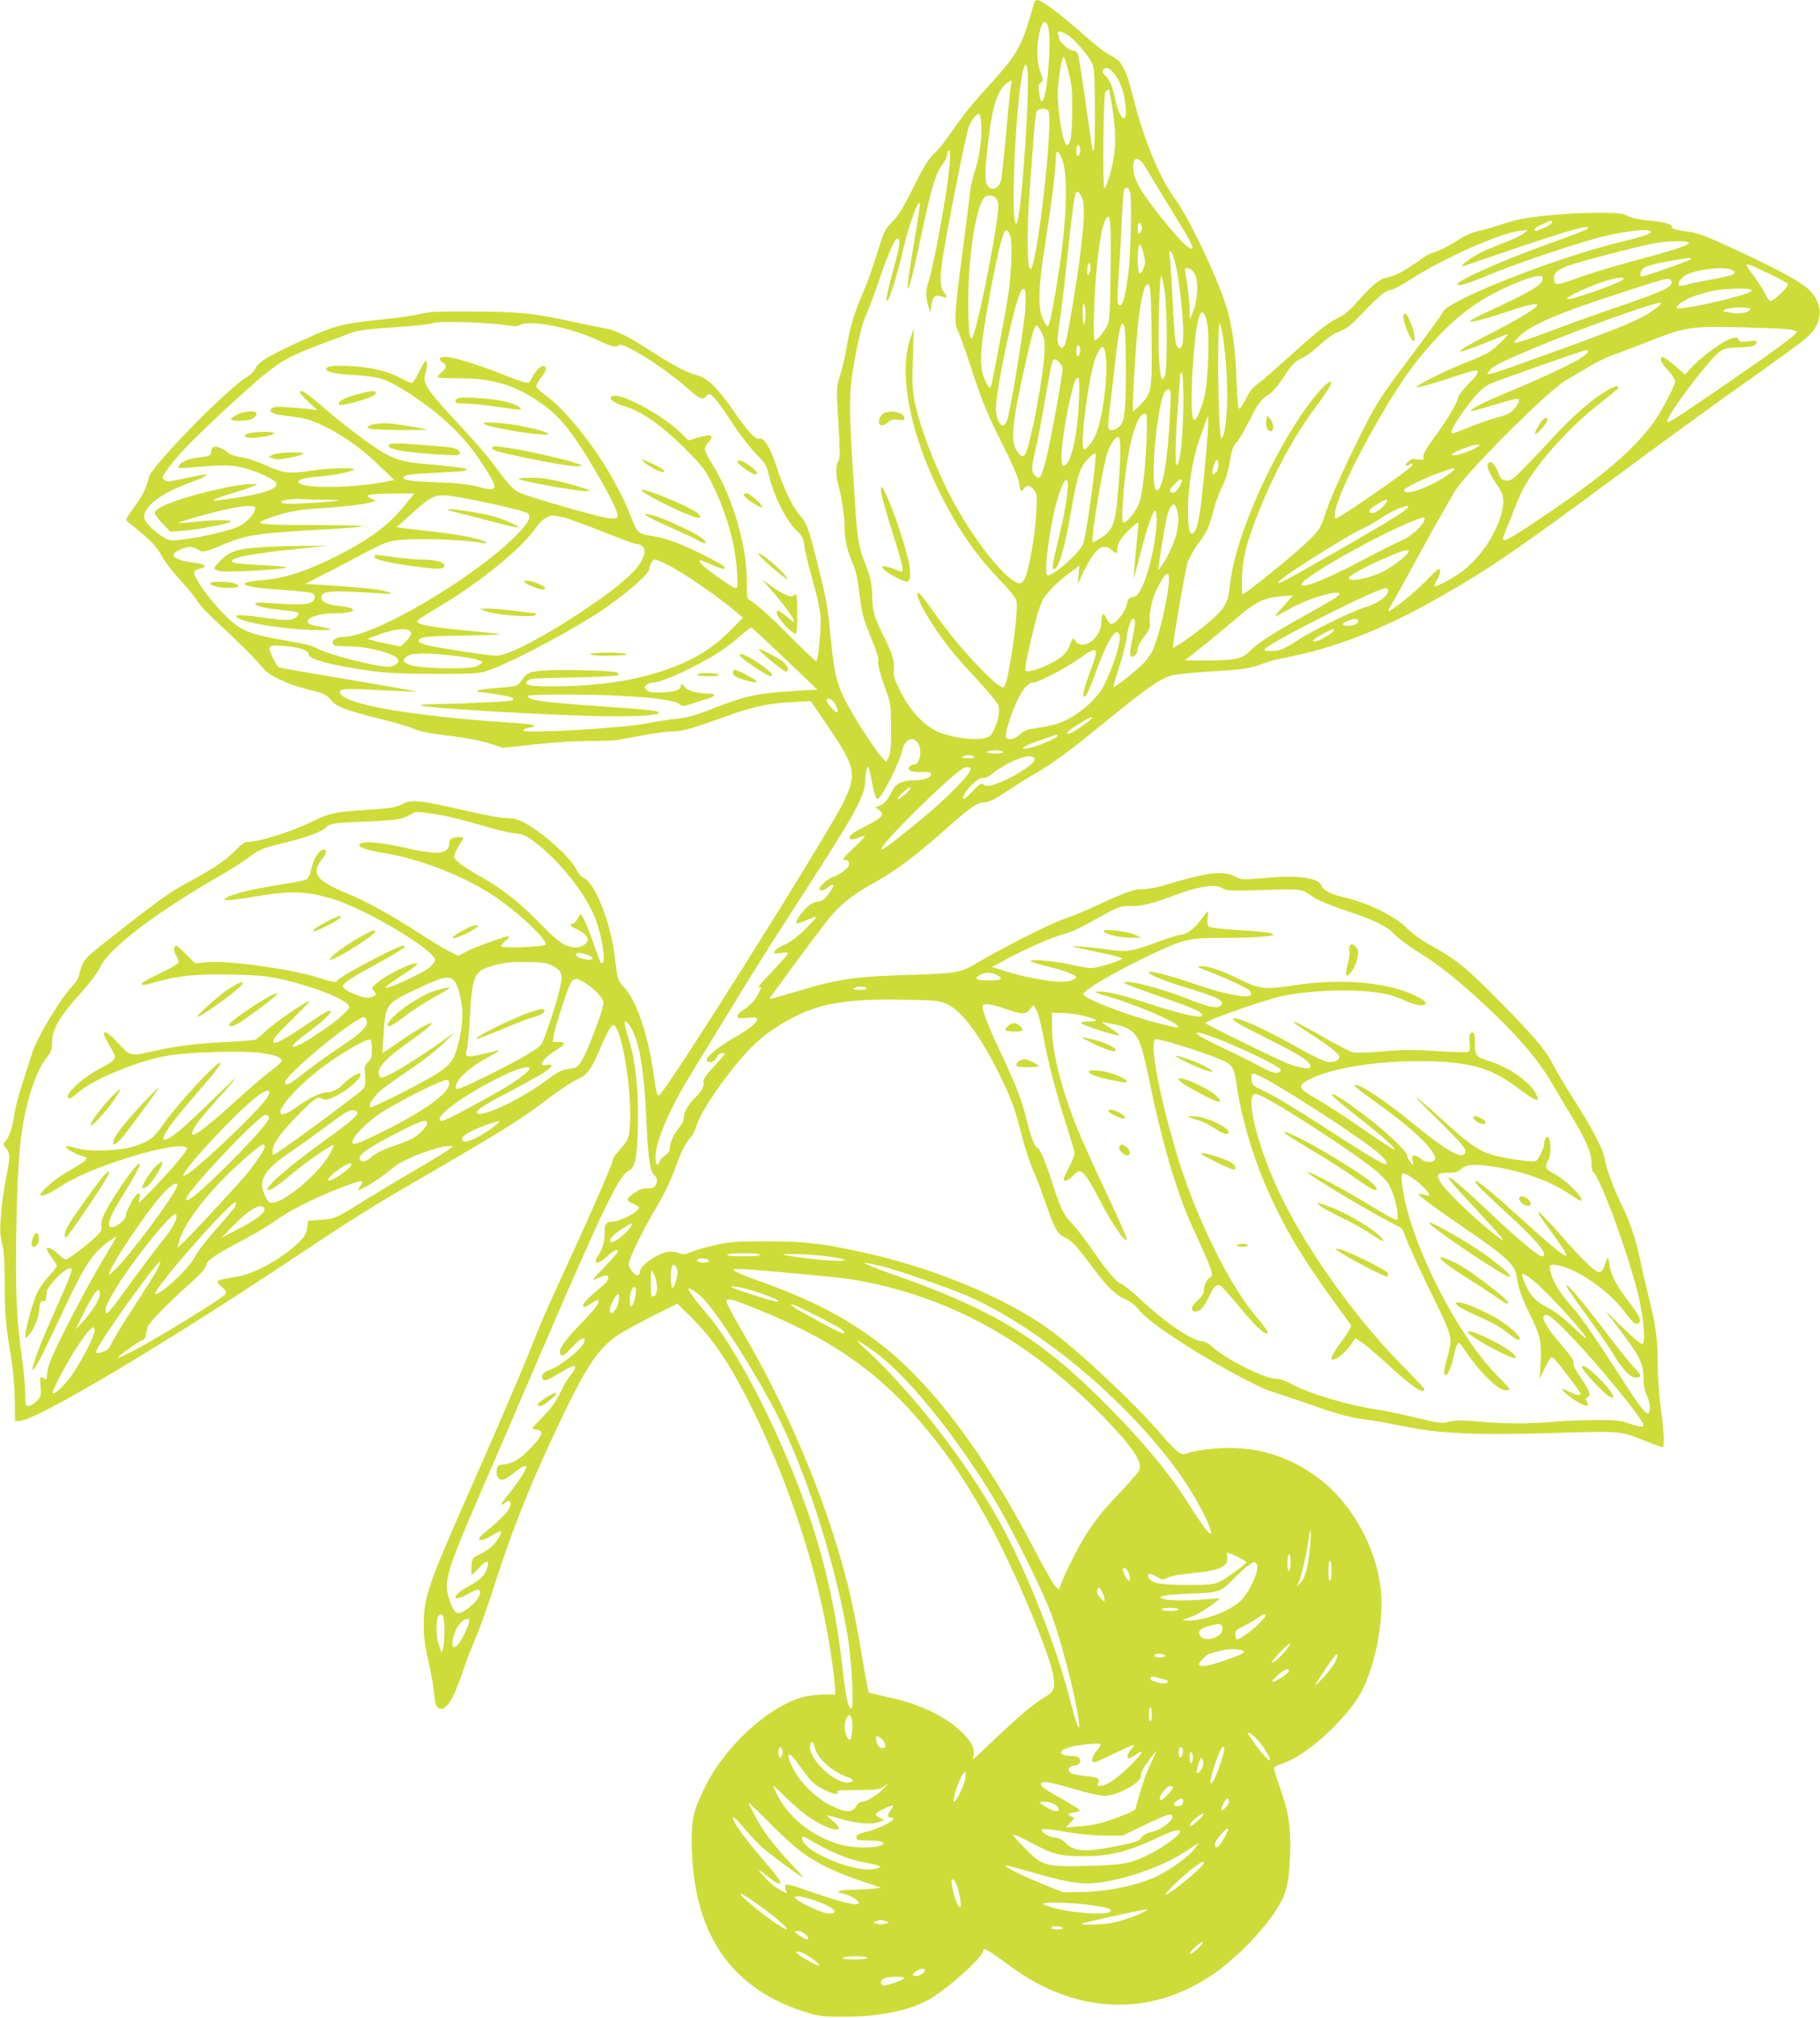 <?xml version="1.0" standalone="no"?>
<!DOCTYPE svg PUBLIC "-//W3C//DTD SVG 20010904//EN"
 "http://www.w3.org/TR/2001/REC-SVG-20010904/DTD/svg10.dtd">
<svg version="1.0" xmlns="http://www.w3.org/2000/svg"
 width="1155pt" height="1280pt" viewBox="0 0 1155 1280"
 preserveAspectRatio="xMidYMid meet">
<g transform="translate(0,1280) scale(0.1,-0.1)"
fill="#cddc39" stroke="none">
<path d="M6565 12788 c-2 -7 -18 -60 -35 -118 -53 -175 -91 -235 -265 -425
-105 -115 -157 -180 -243 -305 -28 -41 -71 -94 -96 -117 -33 -31 -64 -80 -121
-195 -84 -167 -102 -195 -156 -249 -29 -29 -42 -57 -68 -140 -50 -161 -70
-216 -116 -324 -46 -105 -75 -209 -95 -335 -7 -41 -24 -111 -37 -155 -23 -73
-25 -90 -19 -190 18 -314 19 -344 5 -361 -15 -19 -16 -98 0 -145 18 -56 41
-208 41 -269 0 -81 15 -150 49 -228 23 -52 34 -99 45 -200 12 -100 24 -152 47
-210 63 -155 78 -202 73 -216 -6 -16 14 -93 52 -196 26 -70 28 -85 29 -230 0
-124 -3 -161 -16 -184 l-16 -29 -27 29 c-35 37 -138 193 -204 309 -80 142 -97
207 -121 456 -18 188 -28 244 -77 439 -64 257 -72 279 -118 331 -44 48 -106
178 -150 314 -38 117 -77 180 -106 172 -26 -7 -70 40 -159 168 -102 149 -171
218 -235 234 -65 16 -144 57 -289 150 -163 105 -232 138 -310 151 -36 5 -125
24 -198 40 -227 52 -346 64 -639 64 -219 1 -275 -2 -325 -16 -33 -9 -134 -24
-225 -33 -269 -27 -311 -38 -530 -138 -202 -92 -271 -134 -290 -175 -9 -18
-30 -40 -47 -50 -117 -63 -614 -571 -629 -641 -13 -62 -39 -115 -90 -185 -30
-41 -54 -78 -54 -83 0 -4 20 -22 43 -40 96 -72 155 -134 183 -189 16 -32 68
-100 117 -153 49 -53 97 -112 108 -132 10 -20 67 -81 126 -135 132 -122 260
-250 293 -294 31 -42 153 -100 270 -130 117 -29 135 -37 164 -75 30 -39 96
-63 326 -120 80 -20 164 -45 188 -55 49 -22 105 -33 282 -54 69 -9 163 -28
208 -43 l84 -27 206 22 c128 14 258 22 342 21 74 0 153 2 175 6 22 4 97 18
168 31 70 13 154 24 187 24 62 0 120 17 350 100 156 56 262 79 405 86 l120 6
100 -146 c185 -271 195 -314 110 -491 -100 -208 -1143 -1865 -1174 -1865 -12
0 -17 21 -36 155 -36 246 -109 453 -188 536 -37 39 -39 46 -57 200 -25 208
-126 463 -195 489 -14 5 -34 29 -49 57 -40 80 -221 239 -338 299 -34 17 -64
24 -105 24 -33 0 -144 21 -267 49 -268 63 -332 70 -383 44 -49 -26 -77 -30
-263 -43 -187 -13 -210 -19 -325 -75 -128 -62 -329 -125 -398 -125 -23 0 -42
-13 -83 -55 -59 -61 -140 -116 -284 -193 -119 -64 -178 -105 -387 -267 -251
-196 -266 -209 -289 -243 -12 -17 -24 -49 -28 -72 -4 -27 -19 -55 -45 -83 -89
-98 -232 -339 -262 -442 -12 -38 -38 -122 -59 -185 -21 -63 -44 -151 -50 -195
-13 -85 -31 -138 -57 -167 -15 -17 -15 -20 5 -41 27 -29 27 -57 3 -178 -25
-119 -45 -314 -38 -371 3 -24 10 -61 16 -83 6 -22 11 -123 11 -225 -1 -190 6
-264 42 -480 12 -77 21 -177 22 -260 l1 -135 31 1 c108 5 915 485 1739 1034
371 247 478 315 780 490 499 289 668 393 800 495 106 81 192 138 234 155 42
17 81 70 121 168 50 118 80 174 93 169 62 -20 132 -517 98 -695 -6 -30 -22
-57 -55 -92 -25 -27 -46 -56 -46 -65 0 -22 -125 -310 -293 -675 -150 -327
-161 -352 -223 -510 -57 -145 -227 -543 -419 -975 -238 -538 -267 -624 -266
-797 0 -70 8 -131 30 -225 16 -70 32 -162 36 -203 7 -79 16 -100 45 -100 41 0
84 76 140 245 18 55 52 143 75 195 23 52 75 196 115 320 130 405 250 701 455
1127 141 291 219 404 334 482 31 21 129 75 218 120 l162 81 84 -83 c143 -142
247 -296 383 -568 213 -426 384 -922 473 -1374 29 -148 61 -369 61 -426 l0
-29 -72 0 c-40 0 -98 -7 -128 -15 -231 -61 -515 -327 -640 -600 -60 -128 -70
-174 -70 -310 0 -589 249 -953 750 -1098 63 -18 100 -22 225 -21 215 1 403 39
525 106 119 66 350 273 350 313 0 23 40 0 168 -96 444 -330 955 -329 1367 4
134 108 266 254 338 372 52 87 68 157 74 330 6 180 -9 275 -69 438 -22 60 -36
112 -31 116 4 4 34 17 66 29 137 51 350 238 461 406 104 157 173 483 148 701
-28 246 -172 515 -357 668 -205 169 -439 241 -706 217 -57 -5 -123 -16 -147
-24 -32 -12 -48 -13 -66 -4 -14 6 -66 60 -118 120 -161 190 -538 543 -714 668
-289 206 -744 392 -1191 488 -250 55 -358 67 -598 67 -195 0 -232 -3 -325 -23
-58 -13 -127 -33 -153 -44 -39 -17 -52 -19 -73 -9 -14 6 -39 11 -57 11 -69 0
-197 -85 -197 -131 0 -10 -6 -19 -13 -19 -22 0 -57 44 -57 71 0 32 92 221 179
366 45 75 87 163 115 240 42 115 65 160 107 208 9 11 22 38 28 60 15 58 88
178 190 313 117 154 203 241 306 308 234 152 404 190 827 182 197 -3 217 -6
266 -27 92 -41 204 -188 325 -428 81 -161 108 -234 151 -405 19 -76 52 -177
74 -225 21 -48 58 -146 82 -217 49 -144 72 -185 115 -205 47 -21 71 -47 175
-186 103 -138 147 -179 221 -212 25 -11 56 -35 68 -52 54 -75 283 -232 583
-399 118 -65 226 -118 270 -131 40 -12 150 -49 243 -81 195 -68 256 -84 375
-99 47 -6 150 -25 230 -41 215 -45 446 -55 940 -41 438 13 420 14 586 -52 50
-21 97 -37 103 -37 16 0 14 74 -9 245 -12 88 -20 208 -20 290 0 147 -12 234
-53 400 -14 55 -40 166 -57 247 -30 142 -69 258 -126 369 -41 82 -91 219 -99
272 -10 63 -68 177 -191 372 -56 88 -115 187 -132 220 -52 103 -119 183 -341
408 -222 225 -273 266 -456 368 -44 24 -106 70 -138 102 -79 79 -247 160 -407
197 -74 17 -126 45 -133 70 -13 51 -150 70 -366 50 -136 -12 -141 -12 -181 9
-77 40 -179 27 -449 -54 -46 -14 -104 -25 -130 -25 -62 0 -116 -18 -291 -100
-80 -37 -176 -77 -215 -89 -77 -24 -401 -188 -548 -276 -110 -67 -128 -70
-447 -80 -338 -10 -440 -25 -709 -106 -90 -27 -165 -48 -167 -46 -3 3 262 364
366 497 72 93 156 161 280 230 159 88 270 171 489 365 136 121 185 155 223
155 36 0 69 17 178 90 47 31 112 72 145 90 104 58 233 153 455 335 250 205
342 269 413 289 29 8 139 20 245 26 202 11 269 21 339 51 24 10 80 25 125 34
333 63 643 184 1019 401 300 172 464 284 1117 767 244 181 561 412 705 514
417 297 461 329 504 372 90 90 79 217 -25 299 -62 49 -205 125 -445 237 -191
88 -240 107 -301 115 -79 10 -106 18 -106 31 0 18 -43 30 -140 39 -65 6 -114
17 -140 30 -34 18 -58 20 -197 20 -152 0 -370 -18 -480 -39 -29 -6 -88 -22
-130 -36 -42 -15 -107 -33 -143 -41 -44 -10 -89 -31 -140 -65 -42 -27 -98 -56
-125 -64 -28 -9 -64 -26 -81 -38 -128 -92 -169 -114 -245 -131 -36 -8 -96 -59
-173 -148 -44 -51 -81 -83 -113 -99 -70 -32 -139 -86 -313 -244 -86 -77 -174
-154 -195 -170 -50 -37 -57 -46 -96 -119 -22 -41 -34 -55 -39 -45 -4 8 -10 91
-13 184 -7 197 -28 344 -64 459 -61 195 -238 565 -327 686 -97 132 -195 368
-262 633 -49 195 -75 243 -148 276 -23 10 -88 60 -146 111 -173 153 -289 240
-319 240 -6 0 -13 -6 -16 -12z m85 -154 c29 -75 -9 -509 -42 -476 -4 4 -11 30
-14 56 -6 40 -4 51 11 62 16 12 17 16 2 53 -24 58 -31 156 -17 231 18 100 40
127 60 74z m131 -60 c42 -29 107 -103 141 -160 22 -37 23 -51 26 -259 2 -121
0 -249 -4 -285 -6 -61 -9 -47 -50 250 -24 173 -48 325 -54 338 -6 14 -18 22
-34 22 -23 0 -86 58 -86 80 0 4 -3 15 -6 24 -10 25 24 20 67 -10z m-1 -226
c22 -82 25 -113 24 -253 -1 -153 -10 -215 -33 -215 -26 0 -65 242 -57 357 5
86 26 203 36 203 3 0 17 -42 30 -92z m-258 -5 c11 -118 -29 -744 -58 -913 -27
-150 -40 52 -25 370 16 339 46 590 71 590 4 0 10 -21 12 -47z m541 0 c35 -38
64 -105 76 -182 25 -158 -30 -141 -64 19 -17 79 -33 116 -64 144 -16 15 -18
22 -10 33 17 20 32 16 62 -14z m-647 -80 c-3 -16 -17 -149 -30 -298 -14 -148
-28 -284 -32 -302 -13 -63 -66 -82 -91 -33 -15 28 -11 124 13 310 25 194 56
287 110 329 35 27 38 27 30 -6z m624 -35 c0 -2 6 -39 14 -83 24 -135 29 -245
16 -330 -12 -83 -44 -193 -61 -210 -13 -12 -7 581 5 608 7 14 26 25 26 15z
m-386 -134 c26 -68 -49 -794 -101 -976 -32 -112 -42 159 -18 482 9 118 20 275
26 349 5 74 14 140 20 148 16 18 65 17 73 -3z m-426 -90 c4 -89 -13 -205 -42
-291 -13 -37 -27 -99 -31 -138 -3 -38 -24 -200 -45 -360 -53 -405 -57 -462
-32 -511 10 -21 43 -111 72 -199 79 -244 115 -333 216 -532 58 -115 95 -201
100 -231 9 -61 13 -68 31 -43 19 28 37 26 63 -6 21 -26 22 -35 16 -148 -6
-128 -43 -346 -69 -407 -11 -25 -22 -38 -35 -38 -70 0 -262 231 -410 495 -107
192 -222 482 -257 656 -15 70 -17 117 -12 274 l6 190 -19 -54 c-78 -214 -13
-578 169 -956 117 -243 233 -414 395 -583 58 -60 101 -113 106 -132 10 -34 -7
-206 -36 -375 -22 -131 -35 -175 -49 -175 -43 0 -271 243 -407 433 -108 150
-126 173 -134 164 -12 -12 24 -89 87 -187 82 -128 140 -200 291 -362 70 -76
130 -149 134 -163 10 -39 -1 -100 -28 -153 -20 -42 -28 -48 -67 -56 -72 -15
-221 8 -298 46 -87 43 -170 134 -229 252 -39 78 -45 97 -41 135 6 51 -13 112
-68 221 -57 114 -67 147 -70 251 -3 81 -9 111 -38 185 -49 126 -55 161 -72
414 -32 486 -37 634 -25 736 16 153 67 389 95 443 13 26 49 120 79 209 83 241
117 308 132 268 7 -17 -5 -75 -42 -206 -29 -105 -44 -180 -34 -180 13 0 69
183 105 339 32 143 96 316 103 280 1 -8 -15 -122 -38 -252 -70 -410 -43 -377
49 61 61 287 90 386 131 437 17 21 30 48 30 61 0 12 5 26 10 29 17 11 11 -87
-15 -262 -32 -208 -91 -509 -111 -565 -19 -52 -20 -101 -3 -160 l12 -43 8 49
c9 57 20 67 62 55 40 -11 44 -6 18 27 -40 51 -31 134 80 694 33 168 67 325 76
350 17 49 51 92 67 87 6 -2 12 -35 14 -73z m625 -138 c7 -18 -3 -56 -14 -56
-5 0 -9 16 -9 35 0 35 13 47 23 21z m-118 -63 c50 -106 36 -438 -36 -853 -29
-168 -41 -220 -51 -220 -5 0 -18 21 -30 48 -33 71 -29 204 16 482 40 253 66
462 66 532 0 57 12 61 35 11z m509 -29 c9 -8 34 -48 57 -87 23 -40 88 -147
145 -239 130 -209 148 -251 92 -214 -52 34 -249 278 -308 380 -59 103 -48 223
14 160z m-73 -191 c13 -33 5 -406 -11 -523 -22 -161 -39 -215 -61 -193 -9 9
-9 51 0 182 7 93 16 252 20 354 4 101 11 189 15 195 12 20 26 14 37 -15z
m-300 -51 c14 -44 7 -174 -21 -387 -20 -154 -73 -467 -88 -519 -11 -39 -29
-44 -44 -11 -9 21 -8 47 5 133 10 59 31 234 47 390 29 273 45 397 56 435 8 25
30 6 45 -41z m-546 5 c12 -20 13 -37 5 -108 -27 -220 -136 -746 -161 -773 -17
-18 -24 55 -24 239 0 296 54 623 108 657 23 15 57 8 72 -15z m723 -450 c-3
-258 -6 -318 -19 -347 -19 -42 -66 -100 -81 -100 -15 0 -3 341 17 510 18 156
33 228 52 259 30 47 35 0 31 -322z m2802 303 c0 -10 -38 -32 -85 -50 -19 -7
-25 -6 -25 4 0 7 21 23 48 34 54 24 62 26 62 12z m-2605 -50 c-4 -11 -11 -20
-16 -20 -10 0 -12 53 -2 64 11 11 25 -23 18 -44z m2835 15 c0 -9 -70 -37 -256
-103 -289 -104 -574 -230 -574 -255 0 -16 58 1 199 59 192 80 604 217 746 249
131 29 243 42 272 31 16 -7 15 -9 -9 -22 -15 -8 -93 -30 -173 -49 -417 -101
-1108 -374 -1131 -448 -3 -11 -86 -125 -184 -256 -220 -293 -232 -311 -351
-551 -115 -233 -179 -377 -214 -486 -24 -74 -32 -86 -103 -156 -77 -76 -399
-338 -416 -338 -4 0 -6 51 -4 113 6 126 27 208 104 405 97 246 227 487 358
662 79 106 111 158 102 167 -8 8 -48 -27 -93 -81 -252 -309 -517 -895 -548
-1211 -10 -101 -28 -137 -106 -209 -69 -64 -246 -192 -255 -184 -6 6 74 473
92 535 8 29 37 82 65 120 59 79 72 108 100 216 11 44 35 110 54 147 23 46 39
97 49 159 12 76 20 98 44 125 17 19 53 81 81 138 52 107 75 137 127 168 17 10
52 51 79 91 62 96 81 116 130 138 22 10 72 47 110 82 39 36 86 71 105 78 69
26 83 37 168 126 104 109 148 145 177 145 12 0 66 29 121 64 217 139 570 296
700 312 l49 5 -23 -20 c-12 -11 -59 -34 -102 -51 -128 -49 -192 -79 -242 -113
-47 -32 -65 -56 -30 -42 9 4 148 51 307 105 348 118 475 154 475 135z m-3669
-52 c17 -51 6 -278 -21 -428 -24 -138 -89 -479 -97 -512 -8 -35 -18 -28 -44
30 -39 89 -32 191 42 587 17 91 40 201 51 245 31 124 47 143 69 78z m4307 -45
c-5 -16 -114 -51 -368 -118 -107 -29 -250 -72 -317 -96 -158 -57 -167 -58
-171 -17 -4 43 23 65 116 96 85 28 410 112 512 132 88 18 233 19 228 3z
m-3458 -79 c9 -38 9 -53 -5 -85 -22 -54 -35 -30 -35 67 0 108 17 115 40 18z
m194 -32 c33 -115 66 -447 52 -521 -9 -47 -33 -47 -45 2 -5 20 -14 143 -20
272 -6 129 -14 253 -18 274 -9 57 13 38 31 -27z m3274 8 c-10 -11 -303 -113
-310 -109 -13 8 -9 31 7 48 19 19 70 33 200 55 94 17 115 18 103 6z m-3808
-52 c0 -16 -5 -35 -10 -43 -7 -11 -10 -4 -10 28 0 23 5 42 10 42 6 0 10 -12
10 -27z m4304 -38 c63 -30 118 -60 122 -66 8 -14 -88 -109 -110 -109 -7 0 -22
19 -32 42 -10 24 -45 78 -77 121 -67 91 -69 90 97 12z m-3641 -5 c24 -45 18
-163 -11 -235 l-21 -50 -1 55 c-1 55 -13 162 -26 233 -7 37 -6 39 17 35 15 -2
31 -16 42 -38z m3401 30 c57 -21 21 -39 -134 -65 -52 -9 -116 -22 -142 -30
-28 -8 -50 -10 -53 -5 -10 16 14 49 46 66 69 35 229 55 283 34z m-3593 -135
c17 -110 18 -500 1 -540 -20 -46 -29 -18 -37 119 -8 135 4 536 15 515 5 -8 14
-50 21 -94z m2399 81 c0 -43 -49 -73 -352 -215 -60 -27 -108 -53 -108 -57 0
-13 76 6 226 56 160 53 217 63 193 34 -17 -21 -157 -103 -298 -174 -236 -120
-248 -146 -25 -55 75 30 138 55 142 55 12 0 -83 -92 -118 -114 -19 -12 -84
-42 -145 -65 -142 -56 -335 -154 -313 -158 9 -2 92 21 185 51 93 31 177 56
186 56 30 0 18 -23 -45 -87 -34 -34 -62 -71 -63 -82 -2 -29 -77 -155 -156
-261 -50 -67 -69 -102 -66 -117 4 -21 2 -22 -35 -17 -29 5 -43 2 -58 -11 -26
-23 -26 -39 -1 -25 28 14 35 12 20 -6 -24 -30 -435 -316 -476 -331 -14 -5 -15
0 -10 38 21 150 336 732 523 964 213 265 382 394 653 501 92 36 141 43 141 20z
m515 -5 c9 -15 -333 -137 -359 -128 -24 8 172 97 269 122 62 16 82 18 90 6z
m299 -10 c22 -36 -33 -64 -300 -155 -121 -41 -303 -106 -405 -144 -208 -79
-289 -105 -289 -93 0 5 18 25 40 45 77 69 247 142 605 258 327 107 337 109
349 89z m-3296 -343 c4 -354 1 -372 -66 -440 -25 -27 -49 -48 -52 -48 -7 0 15
388 30 535 13 131 35 242 51 262 29 34 34 -8 37 -309z m-801 168 c-7 -120 -97
-674 -118 -719 -7 -15 -18 -27 -25 -27 -22 0 -44 55 -44 108 0 125 125 705
162 749 24 29 31 -2 25 -111z m4607 115 c8 -12 -30 -26 -164 -61 -136 -35
-299 -64 -308 -55 -12 12 45 52 102 74 30 11 85 27 123 35 76 16 239 21 247 7z
m-4225 -151 c-1 -85 -18 -90 -18 -5 -1 55 2 75 9 65 5 -8 9 -35 9 -60z m3634
46 c-93 -77 -201 -123 -768 -326 -333 -120 -341 -122 -296 -73 24 25 93 58
296 143 287 119 732 278 783 280 8 0 1 -11 -15 -24z m585 -18 c-7 -22 -72 -32
-130 -21 -50 9 -52 10 -28 21 36 16 163 16 158 0z m-3450 -74 c21 -79 10 -398
-18 -493 -26 -92 -54 -149 -65 -131 -15 24 -17 137 -6 320 19 319 53 438 89
304z m-4455 -26 c61 -9 83 -9 98 0 57 36 320 -15 488 -94 96 -45 120 -51 137
-34 24 24 274 -131 426 -264 89 -78 107 -87 128 -61 7 8 17 15 22 15 17 0 61
-55 146 -185 47 -71 115 -159 150 -195 57 -57 67 -72 79 -125 31 -137 113
-302 182 -365 33 -30 39 -43 46 -95 4 -33 27 -130 52 -215 26 -91 47 -185 50
-228 6 -72 -14 -279 -26 -287 -4 -2 -72 62 -151 142 -132 134 -231 223 -275
248 -15 9 -17 24 -16 111 3 222 -85 529 -212 738 -62 101 -64 110 -33 147 44
51 22 59 -82 28 l-42 -13 -53 51 c-61 60 -182 140 -285 189 -80 38 -123 50
-148 40 -30 -12 13 -44 88 -66 102 -31 231 -122 374 -265 99 -98 128 -134 161
-200 100 -194 160 -402 170 -584 7 -132 22 -130 -132 -24 -55 38 -101 77 -103
87 -3 16 -1 16 35 0 88 -38 114 -47 120 -40 10 10 -23 31 -152 95 -140 69
-217 96 -315 112 -83 14 -85 16 -136 145 -103 264 -352 613 -530 745 -30 22
-58 47 -60 54 -3 8 8 31 24 52 38 49 46 72 26 80 -19 7 -51 -22 -76 -70 -18
-35 -22 -38 -51 -32 -18 4 -79 26 -137 50 -129 52 -279 100 -342 109 -54 8
-75 -9 -40 -32 30 -19 28 -35 -7 -65 -17 -14 -27 -28 -24 -31 4 -3 64 -6 135
-6 203 0 338 -37 488 -135 95 -61 160 -123 230 -220 117 -162 290 -470 290
-517 0 -25 -39 -24 -158 7 -147 37 -425 121 -466 140 -40 19 -72 54 -165 181
-33 44 -115 140 -183 213 -244 262 -266 295 -249 359 13 46 14 82 2 82 -5 0
-24 -31 -42 -70 -18 -38 -39 -70 -46 -70 -7 0 -37 13 -66 29 -78 44 -187 71
-313 78 -113 6 -164 1 -164 -17 0 -20 56 -32 186 -40 156 -9 202 -25 349 -121
199 -130 341 -267 451 -434 112 -171 110 -189 -17 -154 -65 17 -125 24 -264
29 -172 7 -215 13 -215 30 0 17 41 23 214 31 168 8 197 12 184 24 -6 6 -116
19 -284 34 -123 11 -183 31 -271 88 -93 60 -244 176 -349 267 -104 90 -139
114 -151 102 -5 -5 19 -33 52 -63 l60 -55 -45 6 c-25 3 -88 9 -140 12 -80 6
-97 4 -108 -9 -20 -23 13 -37 111 -47 45 -5 105 -16 132 -25 139 -48 304 -155
438 -285 l99 -95 -59 -12 c-175 -35 -478 -43 -532 -14 -23 13 -23 15 -7 26 9
7 56 16 104 20 103 8 222 31 236 45 16 16 -144 12 -276 -7 -136 -20 -168 -16
-293 40 -44 20 -109 41 -144 46 -38 6 -72 18 -85 30 -27 25 -71 42 -91 35 -8
-4 -15 -17 -15 -30 0 -25 -7 -28 -94 -38 -53 -6 -106 -32 -114 -55 -4 -11 10
-13 74 -7 214 18 252 18 328 1 81 -18 211 -76 219 -99 16 -41 -94 -74 -367
-110 -64 -9 -29 10 79 42 55 16 116 37 135 45 l35 15 -48 1 c-26 1 -100 -10
-165 -24 -250 -54 -433 -119 -440 -156 -2 -9 20 -40 48 -69 l51 -53 82 6 c93
7 287 44 302 58 13 12 -113 12 -231 -2 -53 -6 -98 -8 -100 -6 -7 6 239 74 331
92 93 18 155 19 155 5 0 -41 -63 -105 -125 -128 -105 -39 -363 -88 -415 -79
-39 8 -125 73 -153 117 -16 26 -17 32 -4 63 27 63 127 128 290 188 79 29 115
49 89 49 -10 0 -106 -19 -224 -44 -9 -2 -25 2 -35 9 -16 12 -15 16 11 56 16
24 60 78 97 120 89 99 411 399 526 492 139 110 176 128 560 268 38 14 110 23
272 33 121 8 229 20 238 26 23 14 345 6 456 -12z m3942 -263 c0 -288 -7 -348
-42 -381 -29 -27 -61 -31 -69 -9 -3 8 1 70 10 137 9 68 23 187 31 266 14 133
27 215 41 252 4 12 8 11 17 -5 8 -14 12 -93 12 -260z m614 203 c22 -147 33
-313 28 -446 -4 -125 -20 -212 -37 -212 -4 0 -10 64 -13 143 -10 205 -8 587 2
587 4 0 13 -33 20 -72z m-1147 9 c18 -37 20 -52 15 -142 -9 -149 -79 -520
-116 -617 -13 -34 -33 -29 -61 17 -38 61 -27 172 56 543 46 208 61 255 76 246
4 -3 18 -24 30 -47z m4736 24 c29 -3 53 -10 54 -16 2 -15 -143 -122 -452 -334
-318 -218 -360 -245 -368 -236 -20 20 270 406 336 447 30 18 53 23 120 24 49
1 88 7 97 14 29 24 16 32 -40 25 -46 -6 -56 -5 -61 10 -5 13 -14 15 -37 11
-45 -9 -185 -106 -248 -173 l-56 -58 -67 58 c-37 31 -71 55 -77 52 -19 -12 -8
-37 36 -84 25 -26 45 -58 45 -69 0 -29 -87 -196 -141 -268 -122 -167 -323
-339 -674 -576 -200 -136 -261 -172 -274 -164 -6 4 1 30 16 64 14 31 38 93 55
137 16 44 44 107 63 140 91 162 298 389 488 534 59 45 107 86 107 91 0 18 -26
10 -85 -25 -88 -53 -210 -161 -326 -286 -57 -63 -141 -151 -186 -197 -74 -75
-86 -83 -115 -80 -28 3 -35 9 -48 46 -18 49 -43 77 -59 68 -22 -14 -10 -53 39
-126 42 -62 50 -83 50 -120 0 -129 -115 -330 -248 -435 -59 -47 -178 -112
-188 -103 -3 3 4 21 15 39 22 36 27 69 11 69 -5 0 -42 -34 -82 -76 -71 -74
-226 -199 -236 -189 -3 2 0 10 5 17 6 7 91 159 188 338 98 179 202 363 232
410 86 133 609 652 706 701 23 12 80 45 127 75 47 29 117 64 155 78 39 13 126
46 195 73 274 110 300 114 620 107 140 -4 279 -9 308 -13z m-4495 -115 c7 -18
-3 -56 -14 -56 -5 0 -9 16 -9 35 0 35 13 47 23 21z m163 -43 c17 -117 -13
-380 -57 -497 -18 -50 -60 -106 -79 -106 -32 0 29 477 75 586 32 77 51 83 61
17z m3062 15 c-11 -34 -199 -127 -573 -283 -99 -42 -179 -85 -171 -92 3 -3 66
13 139 36 74 22 142 41 151 41 26 0 19 -27 -16 -65 -26 -28 -49 -39 -108 -54
-41 -11 -120 -38 -174 -60 -55 -23 -103 -41 -108 -41 -18 0 -5 32 40 99 83
122 144 190 192 213 47 23 595 215 618 217 8 1 12 -5 10 -11z m-3356 -65 c8
-10 18 -26 21 -35 7 -20 -83 -509 -112 -610 -28 -95 -34 -103 -65 -72 -21 21
-20 60 4 154 11 43 38 184 60 312 46 264 47 268 64 268 7 0 20 -8 28 -17z
m788 -236 c-1 -222 -20 -417 -41 -417 -13 0 -11 147 6 365 8 105 15 198 15
208 0 10 5 15 10 12 6 -4 10 -71 10 -168z m-663 -11 c-10 -230 -53 -411 -98
-411 -28 0 -8 205 42 425 24 105 38 142 52 133 6 -4 8 -55 4 -147z m579 -68
c-14 -303 -47 -498 -85 -498 -46 0 -4 519 50 623 6 9 17 17 26 17 14 0 15 -15
9 -142z m-149 -169 c-9 -188 -24 -329 -43 -397 -16 -56 -87 -147 -106 -136 -7
4 -8 47 -3 118 20 337 90 602 149 568 5 -3 6 -68 3 -153z m368 -192 c-26 -285
-42 -378 -69 -405 -26 -26 -37 19 -37 146 0 143 30 323 72 441 17 47 36 102
42 121 12 35 12 35 15 8 2 -16 -8 -155 -23 -311z m-535 114 c0 -95 -18 -328
-30 -399 -14 -80 -36 -118 -89 -152 -26 -16 -51 -30 -56 -30 -17 0 64 491 95
574 23 61 54 101 70 91 6 -4 10 -41 10 -84z m2266 24 c-30 -22 -127 -56 -150
-53 -20 3 -20 4 4 17 36 21 122 50 145 50 20 0 20 0 1 -14z m-2451 -314 c-19
-144 -43 -279 -51 -301 -26 -64 -208 -220 -230 -197 -20 19 21 322 62 464 31
106 52 149 66 135 16 -16 -8 -182 -53 -365 -41 -165 -45 -197 -29 -197 28 0
67 132 109 375 40 226 53 267 103 321 24 26 45 41 50 36 5 -5 -6 -118 -27
-271z m806 217 c3 -29 -3 -54 -17 -67 -21 -22 -27 -7 -14 38 10 39 29 56 31
29z m1499 -45 c0 -5 -21 -22 -48 -40 -122 -81 -272 -132 -272 -92 0 13 132 77
225 110 87 31 95 33 95 22z m-1730 -74 c0 -18 -33 -68 -49 -74 -8 -3 -19 -1
-25 5 -7 7 1 21 24 45 35 36 50 43 50 24z m-4930 -153 c-106 -131 -228 -221
-450 -332 -176 -88 -319 -133 -449 -144 -199 -16 -141 -46 122 -62 101 -7 185
-16 194 -23 22 -17 8 -53 -25 -62 -35 -9 -133 -8 -249 1 -62 5 -93 4 -93 -3 0
-15 63 -31 168 -41 109 -11 119 -15 97 -40 -26 -29 -62 -30 -222 -7 -142 20
-188 19 -153 -4 49 -31 283 -69 460 -75 96 -3 138 -1 125 5 -11 5 -41 12 -66
16 -147 19 -67 85 104 85 67 0 107 8 107 20 0 12 -28 20 -94 27 -70 6 -106 25
-106 53 0 35 42 43 200 36 80 -4 170 -9 200 -12 73 -7 46 10 -40 25 -57 9
-263 26 -415 34 l-50 2 125 64 c69 34 181 94 250 131 86 47 144 72 184 79 110
20 422 12 571 -14 20 -4 26 -2 19 5 -18 18 -158 47 -314 65 -85 9 -177 20
-205 24 l-49 6 103 92 c130 117 147 123 285 100 170 -29 430 -89 445 -103 26
-24 2 -66 -87 -154 -272 -268 -893 -630 -1079 -630 -47 0 -79 -20 -70 -44 5
-13 21 -16 86 -16 137 0 317 -47 328 -86 6 -20 -27 -44 -59 -44 -83 0 -388 78
-455 116 -29 17 -86 31 -191 49 -193 32 -269 56 -329 104 -114 90 -274 297
-260 335 3 7 20 16 37 19 55 11 29 31 -50 39 -74 8 -124 30 -118 51 6 18 69
47 103 47 17 0 39 -7 49 -15 30 -22 48 -19 159 29 147 63 219 74 637 97 344
19 330 27 -48 28 -385 1 -405 5 -281 49 91 33 178 49 299 57 141 8 276 23 325
36 l40 11 -30 16 c-27 14 -28 16 -10 23 11 4 80 8 153 8 l132 1 -60 -74z
m-521 34 c57 0 102 -2 99 -5 -2 -3 -74 -10 -158 -15 -150 -10 -221 -7 -203 10
9 10 106 19 138 13 11 -1 67 -3 124 -3z m6741 -28 c-37 -49 -100 -76 -100 -41
0 11 90 69 108 69 8 0 6 -10 -8 -28z m-1316 -55 c16 -84 -19 -206 -92 -321
-18 -28 -32 -45 -32 -38 0 16 39 258 51 312 24 112 57 133 73 47z m1461 33
c-12 -19 -123 -88 -390 -242 -395 -227 -446 -254 -430 -228 18 29 427 288 525
333 35 16 91 47 124 70 79 54 190 97 171 67z m-1595 -77 c0 -122 -48 -341 -96
-434 -19 -39 -31 -51 -54 -56 -22 -4 -32 -13 -36 -32 -9 -44 -21 -67 -54 -105
-40 -45 -56 -45 -77 -1 -20 43 -33 36 -33 -17 0 -75 -61 -148 -124 -148 -15 0
-31 8 -38 20 -18 28 -23 25 -37 -19 -6 -23 -27 -53 -48 -72 -63 -54 -221 -116
-236 -92 -6 9 18 124 65 313 11 47 31 106 44 131 23 47 104 127 188 187 l46
33 -5 -58 -6 -58 44 90 c65 133 115 172 166 130 36 -31 41 -31 41 1 0 36 32
85 87 134 25 22 47 39 48 38 1 -2 -6 -82 -16 -178 -9 -96 -16 -176 -15 -178 2
-1 21 69 43 155 44 172 79 273 94 273 5 0 9 -26 9 -57z m-3760 14 c30 -8 141
-48 246 -90 105 -42 198 -77 208 -77 30 0 56 -20 56 -43 -1 -69 -67 -147 -221
-263 -286 -212 -627 -404 -719 -404 -44 0 -365 49 -429 65 -68 17 -80 29 -50
46 18 10 91 15 267 17 134 2 241 6 239 8 -2 2 -78 11 -168 19 -283 26 -380 45
-359 69 5 7 73 50 149 95 247 147 511 362 597 487 36 53 77 83 114 83 8 1 40
-5 70 -12z m5460 -12 c0 -31 -87 -110 -147 -135 -32 -13 -141 -68 -243 -122
-232 -123 -390 -186 -390 -156 2 50 615 387 778 427 1 1 2 -6 2 -14z m-100
-204 c0 -16 -92 -89 -151 -121 -91 -48 -229 -77 -229 -47 0 16 102 71 240 131
104 45 140 55 140 37z m-4707 -82 c108 -54 329 -207 447 -308 l35 -30 -70 -71
c-119 -122 -237 -195 -419 -259 -191 -67 -424 -103 -688 -105 -184 -1 -216 5
-189 38 9 11 63 15 279 18 147 3 275 8 286 13 18 8 18 8 0 19 -23 13 -374 21
-480 11 -80 -7 -93 -15 -135 -76 -14 -21 -27 -24 -142 -33 -70 -5 -127 -13
-127 -18 0 -4 4 -8 8 -8 28 0 181 -24 201 -32 18 -6 21 -12 13 -20 -9 -9 -247
-20 -561 -27 -13 -1 -22 -3 -20 -6 17 -17 901 -68 1194 -69 214 -1 315 7 315
23 0 13 -59 19 -378 41 -362 25 -474 41 -448 67 4 4 125 7 269 7 368 -2 652
-27 690 -61 16 -15 21 -15 65 -1 26 9 73 24 105 33 63 17 67 35 9 35 -66 1
-126 17 -143 39 -20 25 -29 27 -29 6 0 -23 -47 -37 -127 -38 -58 -1 -76 2 -90
16 -17 17 -17 19 1 33 11 8 30 14 43 14 55 0 280 105 418 194 44 29 106 76
137 105 32 29 62 51 67 49 5 -1 101 -91 214 -198 l204 -195 -121 -7 c-283 -18
-322 -27 -595 -133 -65 -25 -121 -39 -185 -46 -50 -5 -121 -16 -158 -24 -150
-33 -808 -72 -808 -48 0 6 19 14 43 18 62 10 25 21 -103 29 -643 43 -1061 114
-1101 187 -16 30 27 34 265 20 120 -6 220 -10 221 -9 2 2 -193 36 -433 77
-240 40 -440 75 -445 78 -11 7 -57 100 -57 117 0 22 23 26 115 16 87 -9 135
-28 135 -54 0 -29 162 -71 400 -103 101 -13 204 -18 405 -18 269 0 270 0 347
27 162 58 559 271 738 397 145 102 270 213 270 240 0 24 21 61 35 61 9 0 44
-14 78 -31z m3184 -121 c-11 -116 -61 -328 -100 -420 -9 -20 -34 -57 -58 -83
-41 -45 -187 -160 -194 -154 -1 2 14 56 35 119 21 63 44 151 50 195 11 84 36
140 50 114 5 -8 2 -46 -6 -84 -26 -125 -27 -142 -14 -150 16 -10 40 21 40 51
0 12 18 46 41 75 36 48 40 59 36 97 -6 55 15 147 49 215 53 105 79 115 71 25z
m1393 -44 c0 -34 -64 -81 -140 -104 -87 -26 -344 -151 -440 -215 -82 -54 -109
-65 -167 -65 -39 0 -44 2 -33 15 37 44 707 382 763 384 9 1 17 -6 17 -15z
m-310 -23 c0 -11 -56 -45 -255 -156 -178 -99 -270 -160 -316 -208 -46 -47 -94
-57 -276 -57 l-134 0 123 98 c68 55 164 134 213 177 109 94 169 123 273 132
l77 6 -25 -29 c-13 -16 -40 -46 -59 -66 -19 -21 -32 -38 -28 -38 4 0 42 20 85
44 116 68 322 129 322 97z m120 -170 c0 -17 -27 -31 -62 -31 -48 0 -49 14 -1
33 36 14 63 13 63 -2z m-6012 -76 c2 -13 -10 -33 -32 -54 l-34 -33 -106 23
c-58 12 -104 24 -102 26 2 2 41 17 87 33 102 36 182 38 187 5z m5856 14 c-11
-18 -97 -69 -117 -69 -29 0 -11 18 51 50 62 32 77 36 66 19z m-1359 -29 c12
-37 -40 -201 -100 -320 -39 -77 -140 -169 -241 -219 -53 -26 -88 -35 -230 -57
-17 -2 -46 -18 -63 -34 -33 -32 -78 -40 -87 -15 -7 18 27 132 65 217 35 80 76
128 106 128 34 0 211 92 300 156 116 82 123 71 60 -96 -40 -107 -49 -150 -31
-150 8 0 30 47 56 118 87 241 145 336 165 272z m-4215 -131 c104 -12 170 -28
170 -41 0 -5 -17 -16 -37 -25 -53 -22 -369 -14 -425 10 -42 18 -46 27 -20 50
29 26 126 28 312 6z m2395 -286 c20 -20 38 -63 29 -72 -9 -9 -76 68 -69 79 9
14 21 12 40 -7z m1645 -108 c0 -9 -106 -84 -133 -94 -52 -20 -25 11 49 56 66
41 84 49 84 38z m-220 -113 c0 -17 -162 -82 -204 -82 -38 0 0 21 100 56 113
39 104 36 104 26z m-886 -44 c31 -44 15 -138 -23 -138 -10 0 -24 -6 -30 -14
-18 -22 18 -37 81 -34 42 2 53 0 56 -13 4 -22 -45 -39 -110 -39 -73 0 -113
-21 -139 -72 -27 -55 -48 -78 -79 -90 l-25 -9 25 -19 c37 -28 20 -47 -91 -103
-89 -45 -113 -67 -90 -81 6 -4 27 0 47 9 20 8 39 13 42 11 2 -3 -28 -35 -67
-72 -74 -70 -83 -83 -54 -80 11 0 19 -7 21 -21 2 -16 -8 -30 -39 -52 -23 -17
-47 -31 -54 -31 -20 0 -95 -59 -95 -75 0 -21 23 -19 54 6 34 27 44 18 21 -18
-33 -52 -58 -73 -86 -73 -17 0 -42 -12 -63 -31 -39 -33 -82 -97 -72 -106 3 -3
33 6 66 20 33 15 60 23 60 19 0 -4 -33 -40 -72 -79 -49 -47 -92 -80 -129 -96
-31 -14 -59 -32 -63 -42 -6 -15 -1 -17 39 -11 29 5 45 4 45 -3 0 -6 -46 -58
-102 -116 -55 -58 -94 -103 -85 -99 22 8 21 1 -2 -44 -20 -39 -57 -77 -103
-105 -16 -10 -28 -25 -28 -34 0 -13 9 -15 60 -10 36 4 61 3 65 -4 11 -17 -60
-76 -153 -126 -99 -55 -182 -127 -165 -144 17 -17 47 -6 61 24 8 16 21 27 33
27 10 0 19 -2 19 -5 0 -3 -26 -34 -59 -69 -64 -68 -85 -101 -76 -116 8 -13
-18 -60 -45 -85 -44 -39 -80 -97 -80 -131 0 -22 -11 -45 -35 -74 -32 -38 -55
-93 -55 -132 0 -9 -13 -26 -29 -38 -17 -11 -33 -29 -36 -40 -12 -37 -25 -20
-25 31 0 93 87 300 213 505 29 49 111 184 182 299 213 350 278 455 530 845
355 550 404 639 406 742 1 24 4 54 9 68 9 31 14 19 30 -65 14 -75 29 -125 38
-125 24 0 144 237 158 311 13 66 67 92 98 47z m541 -58 c4 -6 -15 -10 -50 -10
-35 0 -54 4 -50 10 3 6 26 10 50 10 24 0 47 -4 50 -10z m-185 -30 c11 -7 1
-10 -35 -10 -36 0 -46 3 -35 10 8 5 24 10 35 10 11 0 27 -5 35 -10z m385 -10
c26 -41 -283 -206 -318 -171 -18 18 -27 13 -77 -41 -27 -29 -52 -50 -55 -46
-22 22 92 143 124 133 12 -3 30 4 47 18 109 88 256 145 279 107z m-405 -67 c0
-37 -165 -201 -365 -363 -150 -122 -194 -154 -201 -147 -19 19 438 470 520
514 18 10 46 7 46 -4z m-412 -159 c-21 -19 -43 -34 -50 -34 -7 0 6 19 30 41
24 23 46 38 50 34 4 -4 -10 -22 -30 -41z m-3011 -125 c90 -12 192 -37 350 -84
62 -19 141 -37 176 -41 57 -6 73 -13 128 -54 158 -118 328 -332 387 -487 44
-114 69 -283 43 -283 -10 0 -12 3 -58 135 -34 97 -69 175 -78 175 -2 0 -11
-13 -20 -30 -9 -16 -22 -30 -30 -30 -25 0 -17 -17 15 -30 46 -19 80 -49 80
-70 0 -26 -38 -50 -78 -50 -62 0 -104 28 -227 154 -130 133 -231 213 -369 291
-112 64 -170 106 -174 128 -2 10 10 39 27 66 17 26 31 51 31 54 0 12 -66 7
-78 -5 -7 -7 -12 -21 -12 -32 0 -62 -71 -71 -248 -31 -145 33 -256 48 -293 40
-71 -16 -11 -45 141 -69 210 -34 486 -141 671 -261 156 -101 363 -295 340
-318 -15 -15 -281 -24 -281 -9 0 6 14 22 31 36 18 16 25 26 16 26 -25 0 -219
-70 -270 -98 l-48 -26 -57 28 c-31 15 -119 69 -197 119 -188 121 -323 195
-459 252 -188 77 -223 126 -156 210 33 41 38 65 15 65 -28 0 -65 -54 -77 -113
-7 -32 -19 -64 -28 -72 -10 -9 -74 -23 -156 -35 -164 -24 -325 -62 -356 -84
-22 -16 -22 -16 13 -16 19 0 102 11 183 25 208 35 309 32 471 -16 211 -62 655
-326 655 -389 0 -10 -15 -31 -33 -47 -37 -33 -261 -137 -280 -130 -6 2 34 33
89 70 56 36 105 70 108 76 25 41 -180 -53 -251 -114 -37 -32 -38 -33 -20 -53
18 -20 18 -21 -2 -31 -11 -6 -29 -11 -40 -11 -31 0 -126 38 -145 58 -15 17
-14 20 7 39 12 12 69 47 127 79 225 123 273 154 237 154 -36 0 -417 -203 -417
-222 0 -14 -30 -9 -124 21 -170 54 -567 109 -705 97 l-73 -7 -55 55 c-30 31
-59 56 -64 56 -20 0 -20 -31 -1 -62 11 -18 17 -39 15 -46 -3 -8 -57 -38 -119
-67 -63 -30 -114 -59 -114 -64 0 -15 9 -14 103 13 128 37 263 49 486 43 163
-4 214 -10 306 -31 196 -46 379 -117 415 -161 13 -16 9 -22 -36 -64 -80 -74
-275 -201 -308 -201 -22 0 6 29 87 89 96 72 155 127 145 137 -9 8 -38 -8 -171
-98 -163 -110 -219 -131 -181 -69 8 14 63 72 122 128 59 57 102 103 96 103
-20 0 -226 -141 -277 -191 -27 -26 -57 -51 -66 -54 -9 -4 -95 -11 -192 -16
-188 -9 -325 -27 -463 -59 -136 -31 -139 -31 -214 50 -93 101 -122 94 -57 -13
19 -32 35 -64 35 -71 0 -19 -26 -39 -109 -82 -79 -41 -191 -139 -191 -167 0
-27 18 -20 68 24 97 85 394 206 578 234 140 22 456 30 574 16 95 -12 145 -32
137 -54 -2 -7 -37 -37 -78 -68 -41 -31 -137 -114 -214 -184 -220 -201 -309
-260 -266 -177 20 38 56 83 185 227 122 137 107 126 -80 -56 -179 -174 -257
-239 -289 -239 -35 0 35 101 210 301 112 129 149 178 142 186 -16 16 -279
-270 -369 -401 -49 -73 -81 -96 -169 -126 -89 -30 -279 -39 -365 -16 -71 18
-74 19 -74 8 0 -11 68 -48 103 -56 49 -12 37 -24 -107 -107 -75 -43 -170 -129
-158 -141 11 -11 62 13 147 68 199 127 761 291 782 228 4 -12 -111 -148 -234
-274 -69 -71 -81 -80 -71 -53 13 33 7 50 -12 38 -17 -11 -70 -108 -70 -131 0
-36 -82 -96 -103 -75 -18 18 7 78 82 197 79 127 115 194 107 201 -8 8 -51 -44
-121 -147 -93 -139 -128 -209 -122 -246 5 -27 -1 -37 -36 -71 -61 -57 -174
-143 -190 -143 -7 0 -24 12 -38 26 -30 32 -76 57 -83 45 -3 -5 10 -29 29 -54
19 -25 35 -51 35 -58 0 -7 -23 -36 -51 -66 -27 -29 -62 -79 -76 -110 -27 -62
-73 -231 -73 -267 1 -19 4 -17 29 12 30 35 61 116 61 161 0 33 14 56 29 47 6
-4 11 -1 12 6 1 7 2 20 3 28 2 8 3 22 4 31 1 9 23 40 48 68 51 56 99 87 109
71 4 -6 -17 -63 -45 -128 -29 -64 -76 -171 -105 -237 -109 -249 -136 -370 -41
-186 25 49 86 176 136 282 136 292 187 369 291 444 27 19 49 33 49 31 0 -2
-41 -72 -91 -156 -99 -166 -269 -491 -319 -609 -18 -41 -32 -90 -32 -108 0
-36 -1 -37 -27 -23 -17 9 -18 5 -14 -55 5 -61 4 -65 -25 -94 -17 -17 -40 -31
-51 -31 -20 0 -21 6 -21 83 0 45 -9 143 -20 217 -34 232 -43 421 -37 795 8
478 26 671 83 869 31 110 71 199 113 250 26 32 31 48 31 90 1 88 48 169 193
328 52 59 97 119 111 150 53 118 342 340 754 578 79 45 162 98 185 116 66 53
85 61 238 99 151 38 220 64 254 94 30 28 54 31 270 40 191 8 217 13 275 46 30
18 29 18 127 4z m5022 -475 c21 -15 50 -16 260 -10 253 7 237 9 319 -47 22
-16 106 -51 186 -78 205 -69 273 -101 326 -157 25 -26 91 -75 146 -109 126
-78 232 -160 399 -313 214 -195 361 -364 451 -517 31 -54 90 -152 130 -218 92
-153 124 -230 124 -294 0 -27 5 -53 10 -56 46 -28 244 -577 295 -817 29 -137
38 -268 18 -275 -7 -3 -63 44 -124 104 l-112 108 98 -129 c122 -162 145 -209
145 -299 0 -48 6 -79 20 -107 21 -41 27 -105 11 -115 -17 -10 -57 44 -183 240
-161 250 -250 379 -306 440 -64 71 -111 145 -128 201 -19 65 -10 71 70 50 122
-33 311 -171 397 -289 52 -71 73 -87 91 -69 16 16 1 47 -68 138 -81 105 -113
168 -121 236 -5 38 -8 47 -14 33 -4 -11 -13 -35 -19 -52 -8 -22 -19 -33 -32
-33 -26 0 -101 73 -249 241 -113 128 -154 166 -130 122 5 -10 45 -67 90 -128
142 -194 105 -177 -182 83 -223 202 -304 268 -315 258 -7 -8 49 -63 247 -245
156 -144 223 -231 177 -231 -23 0 -150 106 -322 268 -166 157 -253 232 -267
232 -15 0 22 -43 181 -213 159 -171 188 -207 136 -170 -110 79 -337 293 -371
351 -31 53 -24 62 53 62 40 0 57 5 78 25 33 30 95 33 226 10 189 -33 344 -91
463 -172 37 -25 70 -44 73 -41 18 19 -100 134 -177 174 -52 26 -58 41 -34 84
27 47 13 182 -15 140 -5 -8 -10 -24 -10 -35 -1 -30 -37 -104 -55 -111 -18 -7
-168 12 -250 33 -99 24 -162 66 -325 214 -223 203 -242 208 -42 12 119 -117
172 -176 172 -192 0 -70 -103 -17 -327 167 -184 151 -347 259 -375 250 -7 -3
18 -27 56 -54 180 -129 277 -205 347 -271 84 -80 121 -135 102 -154 -18 -18
-62 -13 -87 10 -12 11 -30 21 -40 21 -15 0 -17 -6 -12 -32 l6 -33 -20 24 c-11
13 -20 31 -20 41 0 23 -112 131 -241 232 -159 124 -276 196 -223 137 10 -12
87 -74 169 -139 139 -109 229 -190 212 -190 -11 0 -39 18 -232 151 -93 64
-213 141 -265 171 -118 68 -121 80 -30 125 213 107 769 147 1044 77 91 -23
173 -65 261 -131 127 -95 156 -104 120 -37 -39 72 -167 161 -285 199 -95 31
-100 37 -100 116 0 53 -3 69 -14 69 -20 0 -24 -18 -19 -71 4 -36 2 -47 -11
-52 -9 -4 -99 -1 -200 5 -146 9 -215 9 -339 -2 -86 -7 -171 -10 -189 -6 -18 3
-99 45 -180 91 -142 82 -198 110 -198 99 0 -2 46 -34 103 -71 125 -80 187
-130 187 -148 0 -23 -38 -37 -80 -30 -21 4 -94 38 -162 77 -202 115 -381 198
-424 198 -38 0 17 -33 221 -135 206 -102 276 -150 259 -177 -8 -12 -74 -1
-139 24 -67 26 -525 250 -525 257 0 17 373 148 487 172 196 41 490 47 655 14
36 -8 96 -28 131 -45 105 -51 177 -26 75 26 -184 93 -477 120 -786 73 -181
-28 -217 -24 -339 35 -127 62 -196 86 -247 86 -38 -1 -33 -4 62 -40 101 -39
214 -92 240 -112 6 -6 12 -17 12 -24 0 -33 -156 -6 -345 59 -176 61 -305 94
-305 78 0 -13 106 -57 230 -94 215 -65 256 -87 227 -116 -21 -21 -77 -11 -200
39 -134 54 -331 110 -387 110 -31 -1 -33 -2 -15 -12 11 -6 113 -44 227 -83
203 -71 258 -95 258 -115 0 -24 -125 3 -330 70 -162 53 -269 80 -316 80 -51 0
-41 -6 58 -35 156 -45 403 -149 429 -181 16 -19 7 -18 -124 16 -186 47 -453
149 -472 180 -13 21 208 151 455 266 184 86 219 94 420 94 184 0 330 9 330 20
0 13 -49 19 -224 30 -101 6 -175 15 -184 22 -10 9 -12 24 -8 55 3 24 4 43 2
43 -2 0 -22 -25 -46 -56 -45 -60 -91 -94 -128 -94 -12 0 -84 -23 -160 -51
-149 -56 -182 -60 -307 -42 -44 7 -118 15 -165 18 -81 5 -76 3 93 -32 98 -20
174 -40 170 -44 -18 -17 -161 -61 -198 -60 -22 0 -78 9 -125 20 -96 24 -260
39 -260 25 0 -5 49 -21 108 -35 107 -26 182 -54 182 -69 0 -4 -14 -13 -31 -20
-55 -23 -249 5 -429 62 l-75 24 106 56 c129 69 280 134 356 154 32 8 103 40
158 71 177 100 194 107 260 105 70 -1 139 15 267 64 166 63 272 79 317 48z
m-4021 -425 c38 -15 26 -32 -18 -26 -43 6 -73 24 -64 38 5 9 37 4 82 -12z
m-233 -65 c64 -33 70 -58 44 -162 -25 -102 -95 -308 -113 -337 -18 -27 -139
-98 -321 -188 -228 -112 -239 -115 -215 -57 18 43 97 109 191 159 84 45 96 58
38 40 -19 -5 -62 -16 -96 -23 -71 -15 -87 -8 -71 33 5 14 14 103 19 196 14
260 28 300 119 330 80 27 138 34 255 32 89 -2 118 -6 150 -23z m2828 -63 c36
-23 20 -31 -61 -31 -75 0 -95 12 -56 34 39 21 83 20 117 -3z m-3454 -30 c21
-21 37 -70 52 -160 11 -67 -3 -182 -33 -279 -23 -77 -54 -111 -148 -167 -123
-72 -391 -206 -400 -200 -14 9 12 55 57 99 21 20 103 80 183 133 81 54 178
129 220 170 l75 74 -90 -64 c-120 -85 -258 -172 -323 -204 -45 -22 -55 -24
-63 -12 -28 44 27 108 196 226 92 65 148 113 131 113 -17 0 -100 -48 -200
-117 l-109 -75 7 114 c12 197 14 201 207 292 166 79 206 89 238 57z m848 -26
c28 -19 64 -51 79 -71 27 -34 27 -37 15 -86 -20 -76 -96 -271 -126 -322 -16
-27 -36 -48 -48 -50 -12 -3 -39 -8 -59 -11 -24 -4 -63 -25 -102 -55 -165 -126
-427 -253 -458 -222 -14 14 38 49 187 127 72 37 165 88 208 113 81 48 101 76
47 66 -61 -13 -24 44 68 100 52 32 53 46 6 46 l-37 0 7 41 c8 48 69 243 98
312 25 58 44 60 115 12z m1773 -25 c0 -5 -21 -10 -46 -10 -27 0 -43 4 -39 10
3 6 24 10 46 10 21 0 39 -4 39 -10z m880 -130 c106 -37 128 -38 156 -3 l22 27
19 -31 c11 -18 29 -88 42 -155 32 -176 83 -373 146 -568 30 -93 55 -178 55
-188 0 -11 -16 -49 -35 -85 -19 -36 -35 -71 -35 -76 0 -21 32 -10 58 19 50 57
70 39 166 -144 65 -124 134 -234 161 -256 17 -14 18 -13 11 13 -3 15 -62 146
-130 290 -68 144 -144 312 -169 372 -107 261 -169 499 -171 660 l-1 100 66 -1
c65 0 195 -28 213 -45 6 -5 -12 -9 -42 -9 -29 0 -52 -4 -52 -10 0 -11 224 -84
242 -78 7 3 -19 23 -57 47 -40 23 -59 40 -45 37 14 -3 51 -10 82 -16 75 -15
118 -45 146 -102 14 -27 40 -129 63 -240 80 -396 176 -723 279 -948 131 -287
135 -300 106 -317 -19 -12 -36 -48 -36 -79 0 -19 -12 -38 -41 -65 -43 -40 -47
-69 -10 -69 27 0 52 28 86 99 29 61 44 75 70 65 8 -4 62 -63 119 -133 100
-121 152 -171 177 -171 15 0 -10 38 -71 110 -177 207 -396 660 -510 1055 -109
375 -163 668 -129 702 13 13 396 -111 453 -146 41 -25 52 -52 66 -156 25 -180
94 -420 176 -612 117 -273 238 -477 474 -798 36 -49 69 -95 73 -102 5 -7 -17
-45 -52 -92 -87 -118 -95 -157 -20 -106 22 16 54 48 70 72 l30 43 27 -17 c36
-22 107 -83 214 -181 96 -88 176 -145 190 -136 5 3 8 10 6 15 -2 4 -68 75
-148 156 -280 284 -575 694 -745 1033 -156 311 -253 680 -178 680 33 0 224
-114 508 -303 205 -137 299 -211 334 -264 29 -43 61 -154 61 -208 0 -23 -3
-25 -22 -19 -12 4 -81 43 -153 87 -149 92 -395 223 -395 210 0 -17 394 -253
590 -352 8 -5 20 -26 26 -49 13 -42 118 -270 209 -453 30 -58 61 -131 70 -161
16 -58 16 -61 -20 -197 -11 -42 -13 -67 -7 -73 14 -14 39 36 58 119 24 104 26
104 74 32 93 -138 207 -249 256 -249 13 0 24 4 24 8 0 4 -27 34 -61 67 -266
261 -568 854 -619 1214 -7 49 -7 78 -1 84 20 20 171 -101 171 -136 0 -3 -14
-1 -32 4 -17 5 -33 7 -36 5 -7 -7 96 -83 315 -233 244 -167 298 -218 308 -291
9 -68 33 -136 75 -222 74 -149 84 -187 77 -313 l-6 -112 37 73 c44 85 27 92
146 -61 42 -54 76 -102 76 -108 0 -15 -28 -10 -71 12 -23 11 -43 18 -45 16 -7
-7 64 -63 112 -89 47 -24 62 -21 45 11 -9 16 -8 22 5 29 22 12 14 35 -46 124
-29 41 -48 79 -45 89 6 17 -7 35 -101 147 -70 82 -101 139 -86 154 19 19 51
-4 163 -120 178 -183 469 -539 469 -574 0 -14 -34 -9 -96 13 -51 18 -80 21
-209 20 -82 0 -204 -5 -270 -11 -159 -13 -311 -13 -472 2 -105 9 -143 9 -186
-1 -50 -13 -61 -11 -218 27 -90 22 -202 45 -249 52 -168 23 -432 102 -539 162
-34 19 -71 31 -100 32 -75 4 -320 128 -398 202 -20 19 -46 34 -60 34 -61 0
-233 115 -392 264 -52 49 -109 95 -127 102 -34 14 -91 82 -199 239 -38 55 -89
120 -113 144 -51 51 -75 100 -127 266 -38 122 -79 215 -94 215 -14 0 -40 71
-66 176 -28 118 -77 245 -171 439 -70 147 -117 271 -108 286 10 16 58 9 144
-21z m-4052 -80 c4 -36 -41 -78 -188 -175 -69 -46 -165 -115 -213 -154 -89
-71 -117 -85 -117 -55 0 46 453 418 500 411 8 -1 16 -13 18 -27z m1672 -32
c56 -91 87 -264 100 -563 12 -267 24 -353 50 -378 22 -20 25 -39 10 -67 -7
-14 -21 -19 -51 -18 -30 0 -52 -8 -82 -28 -53 -38 -56 -50 -14 -68 19 -7 37
-19 41 -24 13 -22 -115 -92 -168 -92 -38 0 -50 -16 -49 -62 3 -53 -13 -114
-38 -149 -43 -61 -8 -66 55 -9 43 40 66 50 66 29 0 -6 -37 -49 -82 -95 -45
-46 -79 -84 -76 -84 3 0 22 7 41 15 48 20 57 19 57 -5 0 -11 -20 -35 -47 -57
-97 -78 -134 -123 -102 -123 5 0 27 11 47 25 20 14 38 21 40 16 6 -19 -21 -54
-118 -155 -99 -103 -136 -157 -126 -182 9 -24 25 -16 79 41 51 55 77 68 77 40
0 -38 -149 -162 -226 -187 -39 -13 -56 -40 -36 -60 11 -11 32 -3 126 55 81 50
99 39 45 -29 -18 -22 -47 -72 -65 -112 -25 -54 -54 -93 -109 -150 -73 -75 -75
-77 -48 -80 58 -7 52 -33 -30 -119 -64 -68 -110 -96 -167 -103 -43 -5 -45 -6
-48 -41 -3 -41 16 -64 47 -54 11 3 42 24 68 46 45 36 73 49 73 32 0 -17 -51
-96 -104 -161 -60 -74 -69 -92 -34 -68 31 22 38 20 38 -11 0 -27 -57 -89 -153
-166 -26 -21 -47 -42 -47 -47 0 -19 37 -10 84 21 27 16 51 27 54 24 11 -11
-32 -77 -67 -104 -18 -14 -52 -35 -75 -46 -39 -19 -41 -22 -44 -72 -2 -29 -1
-53 2 -53 3 0 24 20 47 45 48 52 68 48 49 -9 -13 -39 -52 -77 -114 -108 -44
-22 -86 -56 -86 -70 0 -16 34 -7 87 23 41 24 57 29 66 20 25 -25 -56 -119
-125 -144 -24 -8 -47 22 -69 94 -34 108 -13 175 196 659 76 173 253 585 395
915 376 874 489 1109 548 1137 44 21 54 70 60 283 5 219 -13 405 -52 532 -33
109 -38 133 -26 133 6 0 19 -15 30 -32z m3770 -95 c121 -49 311 -141 345 -167
17 -14 18 -17 5 -26 -21 -14 -54 -5 -129 38 -36 20 -135 69 -220 109 -164 78
-216 111 -151 99 19 -3 86 -27 150 -53z m-5410 -52 c0 -49 -4 -61 -25 -79 -22
-20 -24 -26 -19 -84 5 -54 3 -67 -15 -89 -17 -23 -465 -353 -543 -402 -28 -17
-28 -17 -28 8 0 45 38 102 137 206 125 129 147 146 178 129 20 -11 32 -9 89
18 87 41 189 142 143 142 -16 0 -85 -48 -106 -74 -21 -25 -66 -46 -98 -46 -37
0 -113 -37 -192 -94 -70 -49 -101 -58 -101 -27 0 34 97 144 215 241 125 103
334 228 357 214 4 -3 8 -31 8 -63z m1000 -120 c0 -17 -70 -70 -162 -125 -168
-98 -372 -206 -390 -206 -55 0 21 77 158 162 198 122 394 207 394 169z m4664
-62 c164 -87 639 -397 725 -475 56 -50 68 -80 27 -64 -30 11 -181 104 -376
232 -176 114 -315 197 -395 235 -56 26 -60 30 -63 66 -4 46 4 47 82 6z m-5174
-34 c0 -60 -151 -169 -417 -302 -180 -90 -217 -99 -189 -46 22 43 124 135 196
178 162 95 364 194 398 195 6 0 12 -11 12 -25z m-1150 -81 c-42 -77 -491 -502
-533 -504 -45 -1 349 424 478 515 55 39 79 34 55 -11z m568 -101 c5 -18 -45
-61 -208 -179 -233 -167 -400 -314 -357 -314 19 0 69 34 158 110 82 69 249
183 256 176 3 -3 -10 -31 -28 -63 -67 -119 -286 -303 -360 -303 -20 0 -30 8
-42 33 -25 55 -28 75 -18 114 14 50 66 102 176 176 50 34 152 107 229 164 105
79 145 103 164 101 14 -2 27 -9 30 -15z m-560 -34 c4 -21 -146 -186 -325 -359
-142 -137 -203 -184 -203 -157 0 44 471 542 506 535 10 -2 20 -10 22 -19z
m1002 -34 c0 -24 -57 -82 -103 -103 -24 -11 -70 -29 -103 -40 -78 -26 -122
-48 -156 -79 -28 -27 -61 -28 -66 -1 -5 25 70 75 240 162 147 76 188 89 188
61z m419 -26 c-101 -76 -190 -111 -197 -78 -4 22 46 52 145 89 106 39 116 37
52 -11z m-1449 -122 c0 -19 -55 -102 -112 -172 -61 -73 -340 -375 -398 -430
l-43 -40 7 30 c23 105 154 284 332 455 95 91 190 170 205 170 5 0 9 -6 9 -13z
m1168 -20 c-15 -12 -112 -71 -215 -131 -104 -60 -248 -147 -322 -193 -182
-114 -185 -115 -276 -122 l-80 -6 -5 -40 c-7 -49 -21 -70 -83 -123 -111 -96
-258 -173 -367 -192 -139 -23 -139 -23 -89 -68 26 -23 28 -29 17 -44 -21 -27
-432 -280 -573 -353 -88 -45 -120 -58 -100 -40 42 37 142 105 154 105 6 0 13
12 16 28 4 15 8 38 11 51 5 26 129 153 276 284 61 54 90 88 96 110 9 36 49 62
267 178 65 35 148 86 185 113 72 53 231 133 385 194 154 60 173 62 139 14 -8
-12 -12 -22 -8 -22 16 0 121 64 164 99 25 21 63 50 85 64 74 49 257 115 320
116 l30 0 -27 -22z m-618 -95 c0 -20 -114 -102 -142 -102 -19 0 10 35 60 70
53 38 82 49 82 32z m-1107 -139 c-27 -72 -303 -443 -397 -532 -20 -19 -36 -32
-36 -28 0 44 240 402 347 518 53 57 100 80 86 42z m364 -136 c-9 -12 -63 -76
-122 -142 -58 -66 -117 -143 -130 -171 -33 -70 -230 -252 -251 -232 -7 8 81
122 215 277 162 186 292 319 298 303 3 -7 -2 -23 -10 -35z m190 -4 c10 -25
-48 -70 -169 -132 l-103 -54 80 82 c101 103 177 144 192 104z m-557 -51 c0
-29 -33 -85 -97 -163 -33 -41 -104 -135 -158 -209 -183 -253 -195 -266 -195
-218 0 58 211 366 375 546 59 65 75 74 75 44z m2869 -83 c-35 -42 -103 -89
-114 -78 -13 14 12 44 68 80 33 22 64 39 70 39 5 0 -6 -19 -24 -41z m836 -159
c4 -6 -33 -10 -105 -10 -72 0 -109 4 -105 10 3 6 50 10 105 10 55 0 102 -4
105 -10z m440 -12 c184 -28 85 -37 -134 -12 -75 8 -145 19 -156 24 -26 11 198
2 290 -12z m-787 -14 c34 -9 26 -24 -12 -24 -36 0 -56 14 -34 23 18 7 20 7 46
1z m-3479 -66 c-12 -23 -75 -124 -140 -224 -65 -99 -130 -204 -144 -232 -28
-56 -32 -60 -75 -72 -23 -7 -30 -5 -30 5 0 36 392 586 407 571 2 -2 -6 -24
-18 -48z m4586 22 c83 -18 422 -134 547 -188 484 -208 1085 -723 1398 -1197
90 -138 176 -315 152 -315 -13 0 -62 68 -141 193 -119 190 -292 398 -531 637
-413 414 -709 593 -1345 816 -146 51 -221 85 -155 70 14 -3 48 -11 75 -16z
m-1285 -38 c0 -33 -21 -102 -32 -102 -13 0 -15 105 -3 139 8 21 35 -7 35 -37z
m707 -7 c341 -31 408 -39 550 -71 540 -120 1015 -397 1448 -845 181 -187 242
-276 227 -332 -3 -11 -53 -70 -111 -131 -119 -124 -178 -197 -241 -301 -45
-74 -126 -236 -147 -295 l-13 -35 -25 25 c-13 14 -72 117 -131 230 -321 618
-658 1064 -998 1320 -214 160 -421 266 -753 385 -73 26 -140 53 -150 61 -16
12 -14 13 24 14 23 0 167 -11 320 -25z m-852 -21 c19 -45 19 -108 2 -123 -8
-6 -17 -8 -20 -4 -8 7 -10 163 -2 163 3 0 12 -16 20 -36z m5586 -37 c89 -74
335 -344 323 -356 -2 -2 -42 32 -88 77 -56 53 -108 93 -153 116 -73 36 -110
74 -143 148 -38 84 -27 87 61 15z m-5712 -104 c-16 -65 -35 -69 -32 -7 1 51
20 91 35 76 7 -7 6 -29 -3 -69z m705 61 c119 -30 265 -93 184 -79 -39 6 -266
80 -276 89 -10 10 29 6 92 -10z m-279 -55 c83 -77 320 -444 464 -720 188 -360
373 -930 457 -1408 29 -162 46 -481 26 -481 -19 0 -35 77 -57 270 -62 557
-201 1023 -477 1600 -123 258 -287 529 -386 640 -56 63 -112 139 -112 152 0
14 39 -10 85 -53z m-3822 16 c-2 -32 -52 -109 -112 -175 l-42 -45 42 85 c76
156 117 206 112 135z m3294 -36 c-8 -58 -57 -108 -57 -58 0 25 40 99 53 99 5
0 7 -18 4 -41z m882 -56 c447 -180 740 -379 1005 -682 172 -196 303 -386 447
-645 172 -310 406 -864 425 -1007 10 -74 1 -93 -58 -127 -62 -35 -157 -115
-326 -275 -67 -65 -124 -117 -126 -117 -2 0 -1 11 2 25 8 43 -7 75 -60 132
-103 108 -276 193 -482 236 -64 14 -120 28 -123 31 -3 3 -25 122 -49 263 -53
320 -103 521 -198 806 -137 410 -324 821 -545 1202 -61 104 -111 198 -111 208
0 26 34 18 199 -50z m401 -54 c129 -67 157 -85 146 -96 -7 -8 -43 10 -243 120
-94 51 -124 79 -55 51 20 -9 89 -43 152 -75z m-4610 -81 c0 -36 -94 -215 -152
-292 -54 -71 -103 -115 -114 -103 -8 8 96 204 158 297 55 82 87 120 100 120 4
0 8 -10 8 -22z m4940 -126 c207 -144 530 -542 777 -955 94 -157 279 -527 341
-682 66 -163 164 -534 188 -710 12 -93 -13 -35 -51 114 -87 347 -274 823 -449
1142 -205 375 -555 826 -851 1098 -82 75 -71 74 45 -7z m2775 -1229 c-10 -133
-31 -216 -62 -244 l-26 -24 16 30 c16 32 50 184 62 273 11 84 18 60 10 -35z
m-460 -80 c30 -15 55 -30 55 -33 -1 -11 -128 -104 -170 -124 -40 -19 -63 -21
-205 -21 -169 0 -227 11 -245 45 -16 30 5 33 49 8 38 -22 40 -22 75 -5 22 10
85 21 159 28 141 13 203 34 213 73 3 14 4 33 0 41 -8 21 6 19 69 -12z m335
-32 c0 -28 -4 -53 -10 -56 -6 -4 -10 15 -10 49 0 31 5 56 10 56 6 0 10 -22 10
-49z m260 -56 c0 -37 -4 -65 -10 -65 -6 0 -10 28 -10 65 0 37 4 65 10 65 6 0
10 -28 10 -65z m-473 39 c16 -43 -57 -195 -118 -242 -85 -68 -241 -119 -339
-112 -20 1 -17 4 17 15 50 15 112 51 168 95 l39 31 -104 -8 c-166 -13 -295 -4
-272 19 6 6 82 14 179 18 194 7 199 9 288 100 56 58 110 100 128 100 4 0 10
-7 14 -16z m-807 -80 c0 -32 -7 -30 -29 7 -25 41 -16 73 11 39 10 -12 18 -33
18 -46z m-175 -94 c8 -16 15 -37 15 -46 0 -16 -1 -16 -20 1 -22 20 -34 50 -25
65 9 15 13 13 30 -20z m485 -110 c0 -5 -25 -10 -55 -10 -30 0 -55 5 -55 10 0
6 25 10 55 10 30 0 55 -4 55 -10z m-4666 -52 c16 -63 0 -263 -18 -208 -2 8 -9
30 -15 49 -15 46 -14 154 1 169 17 17 25 15 32 -10z m5216 13 c0 -27 -149
-151 -181 -151 -5 0 -9 14 -9 30 0 27 6 33 53 54 28 13 67 36 86 50 37 27 51
32 51 17z m-5055 -48 c-3 -16 -21 -55 -38 -88 -53 -99 -88 -80 -51 28 16 47
53 87 81 87 12 0 13 -7 8 -27z m4774 -12 c9 -6 11 -18 7 -36 -12 -48 -115 -73
-140 -32 -21 34 8 54 114 76 3 0 11 -3 19 -8z m412 -160 c-37 -46 -81 -84 -89
-76 -3 3 21 32 53 65 66 67 84 72 36 11z m-282 0 c35 -10 13 -23 -107 -65
-111 -38 -162 -45 -162 -22 0 13 54 65 68 66 4 1 30 7 57 15 54 15 106 17 144
6z m-491 -30 c10 -6 9 -10 -7 -14 -27 -7 -63 2 -55 14 7 11 45 11 62 0z m1084
-48 c-11 -21 -46 -65 -77 -98 -31 -33 -53 -53 -49 -45 14 26 106 164 123 183
23 27 25 4 3 -40z m-292 -51 c0 -18 -95 -80 -106 -69 -8 7 75 77 91 77 8 0 15
-4 15 -8z m-772 -62 c1 0 2 -4 2 -10 0 -5 -11 -10 -24 -10 -29 0 -86 19 -86
29 0 17 15 19 58 5 26 -7 48 -14 50 -14z m-98 -215 c0 -25 -4 -45 -10 -45 -5
0 -10 20 -10 45 0 25 5 45 10 45 6 0 10 -20 10 -45z m-1905 -28 c9 -36 1 -130
-11 -134 -13 -4 -34 47 -34 83 0 31 17 74 30 74 5 0 12 -10 15 -23z m2588
-149 c33 -41 67 -99 67 -114 0 -14 -53 42 -96 102 -24 34 -44 65 -44 68 0 15
41 -17 73 -56z m-2383 2 c15 -28 12 -40 -10 -40 -21 0 -40 27 -40 60 0 18 3
19 20 10 11 -6 24 -19 30 -30z m-439 -36 c13 -65 105 -150 196 -183 54 -19 60
-35 16 -39 -84 -8 -243 140 -243 226 0 42 22 38 31 -4z m1812 20 c4 -4 -7 -22
-23 -41 -31 -35 -40 -73 -16 -73 7 0 63 25 125 55 123 60 145 67 114 33 -24
-27 -35 -56 -24 -62 4 -3 25 6 45 20 67 46 52 15 -35 -70 -84 -82 -149 -126
-189 -126 -17 0 -19 3 -11 19 15 28 -3 37 -81 44 -38 4 -77 11 -89 17 -28 15
-20 44 13 48 62 7 57 62 -6 62 -119 1 -84 52 47 69 82 11 122 12 130 5z
m-2018 -64 c-4 -11 -11 -20 -16 -20 -10 0 -12 53 -2 64 11 11 25 -23 18 -44z
m2541 6 c-3 -14 -11 -26 -16 -26 -11 0 -14 53 -3 64 13 12 26 -13 19 -38z
m264 30 c0 -24 -41 -149 -63 -191 -15 -29 -22 -35 -25 -22 -6 28 63 227 79
227 5 0 9 -6 9 -14z m-470 -101 c-22 -44 -51 -123 -65 -175 -15 -52 -28 -100
-30 -107 -4 -13 -136 -65 -223 -89 -31 -8 -93 -18 -137 -21 l-80 -6 28 31 c28
29 28 30 8 37 -32 10 -25 23 14 27 20 2 36 7 36 13 1 5 -50 38 -112 73 -119
66 -149 90 -127 103 17 11 52 3 213 -43 77 -23 160 -41 185 -41 79 0 230 82
230 124 0 11 5 30 11 42 16 30 81 119 84 115 2 -2 -14 -39 -35 -83z m270 45
c0 -16 -4 -32 -10 -35 -6 -4 -10 10 -10 35 0 25 4 39 10 35 6 -3 10 -19 10
-35z m-2526 -12 c14 -18 46 -60 70 -94 33 -45 61 -69 105 -92 57 -31 109 -43
96 -22 -8 13 -3 13 140 14 101 1 125 4 150 20 l30 20 -25 -28 c-36 -39 -110
-86 -137 -86 -16 0 -30 -10 -41 -30 -24 -42 -69 -40 -163 8 -86 43 -178 131
-225 213 -54 93 -54 146 0 77z m2585 -54 c-20 -39 -42 -44 -33 -7 4 15 11 39
17 53 9 25 9 25 19 4 7 -16 6 -30 -3 -50z m-1510 -92 c-21 -64 -62 -139 -67
-119 -5 22 33 135 55 167 15 22 18 22 21 7 2 -9 -2 -34 -9 -55z m-1129 -98
c41 -41 107 -97 147 -124 126 -84 245 -106 154 -28 -23 19 -41 37 -41 40 0 3
34 -5 75 -18 97 -31 200 -41 250 -24 l38 13 -32 16 c-37 20 -34 25 37 60 52
26 62 22 33 -15 -22 -27 -20 -44 5 -44 57 0 -55 -65 -156 -90 -52 -13 -65 -20
-65 -36 0 -17 8 -19 78 -20 44 0 82 -5 89 -12 32 -32 -151 -44 -257 -17 -170
43 -326 160 -402 299 -23 42 -38 76 -34 76 3 0 40 -34 81 -76z m2454 69 c7 -7
-62 -83 -76 -83 -16 0 -7 29 18 59 25 30 44 38 58 24z m64 -95 c-2 -17 -11
-24 -30 -26 -32 -4 -37 14 -10 34 27 21 44 17 40 -8z m292 4 c0 -10 -11 -29
-25 -42 -28 -27 -32 -13 -10 30 17 34 35 39 35 12z m-2678 -346 c98 -64 214
-117 367 -167 l104 -34 -54 -7 c-30 -3 -91 -6 -136 -7 -84 -1 -110 -14 -50
-25 39 -7 97 -41 97 -57 0 -26 -109 1 -363 90 -49 17 -93 29 -98 25 -5 -3 -6
-17 -3 -31 l7 -26 -39 22 c-43 24 -74 50 -119 101 -35 38 -20 32 48 -22 92
-72 92 -39 0 67 -155 179 -239 293 -231 316 2 7 32 -22 66 -64 34 -41 87 -98
118 -126 56 -49 248 -191 260 -191 3 0 -33 41 -81 92 -110 117 -174 203 -225
300 -22 42 -40 79 -40 82 0 3 64 -59 143 -137 94 -95 171 -163 229 -201z
m1561 333 c39 -21 49 -49 17 -49 -19 0 -100 45 -100 55 0 10 62 5 83 -6z m918
-110 c-44 -39 -57 -44 -46 -18 8 19 77 71 84 63 3 -3 -14 -24 -38 -45z m-161
26 c0 -33 -79 -88 -143 -100 -21 -4 -42 -16 -48 -26 -15 -28 -35 -36 -174 -63
-188 -38 -262 -32 -314 24 -18 19 -39 29 -70 33 -43 5 -92 39 -78 53 4 4 71
-3 150 -17 90 -15 182 -24 252 -24 l110 0 140 68 c142 68 175 78 175 52z m339
-117 c-37 -74 -69 -99 -69 -56 0 21 65 98 82 98 5 0 -1 -19 -13 -42z m-289 23
c0 -20 -96 -92 -179 -135 -133 -69 -176 -77 -407 -83 -268 -7 -289 -1 -396
108 -43 43 -78 83 -78 89 0 6 47 -14 104 -45 149 -80 186 -90 341 -90 175 0
279 26 485 123 83 40 130 51 130 33z m-2301 -81 c102 -59 218 -103 319 -120
84 -15 98 -26 46 -36 -60 -11 -144 3 -244 41 -137 53 -220 111 -220 155 0 16
7 13 99 -40z m2391 -30 c-32 -41 -116 -105 -202 -154 -118 -68 -337 -118 -523
-119 l-110 -1 -136 55 c-128 52 -235 106 -227 115 2 2 73 -17 158 -41 207 -61
307 -79 400 -72 171 13 439 104 580 199 47 31 87 57 88 57 2 1 -11 -17 -28
-39z m60 -88 c0 -22 -217 -202 -243 -202 -15 1 116 127 180 174 49 36 63 42
63 28z m-1561 -161 c17 -67 23 -121 13 -121 -17 0 -57 125 -53 169 2 25 30 -8
40 -48z m-1286 -91 c148 -102 266 -213 161 -151 -89 53 -291 220 -251 207 11
-3 51 -28 90 -56z m385 11 c116 -41 156 -81 79 -81 -33 0 -187 71 -208 96 -19
24 36 17 129 -15z m1728 -25 c116 -16 144 -23 144 -37 0 -41 -345 -8 -429 41
-25 15 161 12 285 -4z m369 -35 c-19 -18 -139 -63 -204 -77 -66 -14 -220 -20
-208 -8 4 5 310 73 417 93 2 1 0 -3 -5 -8z m-1650 -71 c18 -7 18 -8 -7 -15
-16 -4 -40 -4 -55 0 -26 7 -26 8 -8 15 11 5 27 9 35 9 8 0 24 -4 35 -9z m1120
-40 c4 -6 -10 -10 -34 -10 -23 0 -41 5 -41 10 0 6 15 10 34 10 19 0 38 -4 41
-10z m-1635 -40 c45 -45 4 -42 -55 4 -19 15 -19 15 8 16 15 0 36 -9 47 -20z
m2492 -91 c-24 -23 -46 -38 -50 -34 -9 8 63 75 80 75 7 0 -6 -19 -30 -41z
m-2478 -44 c41 -24 87 -65 72 -65 -13 0 -101 48 -126 69 -21 17 -22 20 -7 21
10 0 38 -11 61 -25z m381 -15 c4 -6 -26 -10 -82 -10 -60 0 -83 3 -73 10 20 13
147 13 155 0z m365 -80 c0 -17 -49 -43 -67 -35 -16 6 -16 8 6 26 25 20 61 26
61 9z m-130 -48 c0 -12 -127 -55 -139 -47 -19 11 -12 35 12 45 28 11 127 13
127 2z"/>
<path d="M5601 10173 c-11 -10 -22 -29 -23 -43 -4 -33 27 -38 57 -10 20 18 32
22 65 17 30 -4 40 -2 40 8 0 41 -100 60 -139 28z"/>
<path d="M5593 9672 c2 -21 34 -134 71 -250 71 -226 77 -259 49 -247 -99 42
-143 44 -93 3 32 -26 115 -68 134 -68 27 0 29 62 6 156 -43 171 -145 444 -166
444 -4 0 -4 -17 -1 -38z"/>
<path d="M8907 10804 c-15 -16 48 -178 65 -168 13 8 2 67 -24 127 -20 46 -28
54 -41 41z"/>
<path d="M8037 10138 c-7 -28 0 -59 17 -70 30 -20 36 38 8 73 l-19 22 -6 -25z"/>
<path d="M2271 10299 c-76 -19 -121 -42 -121 -59 0 -14 17 -13 103 9 87 23
140 47 132 61 -9 14 -29 12 -114 -11z"/>
<path d="M2908 10274 c-10 -3 -18 -12 -18 -20 0 -11 15 -14 63 -14 34 0 122
-9 195 -20 168 -25 174 -25 144 0 -12 10 -55 26 -95 35 -73 17 -257 29 -289
19z"/>
<path d="M1503 10169 c-24 -12 -40 -25 -37 -30 8 -13 105 -11 134 4 14 7 26
20 28 30 5 25 -71 23 -125 -4z"/>
<path d="M2372 10109 c-26 -6 -42 -15 -39 -22 3 -9 58 -13 192 -15 104 -1 187
0 184 2 -6 6 -172 34 -239 40 -30 2 -74 0 -98 -5z"/>
<path d="M3070 10111 c54 -31 453 -90 406 -60 -26 16 -105 36 -211 54 -99 16
-220 20 -195 6z"/>
<path d="M1564 10046 c-18 -14 -18 -15 10 -22 33 -8 166 13 166 27 0 15 -154
11 -176 -5z"/>
<path d="M2472 9982 c-20 -14 4 -28 68 -41 71 -14 347 -34 366 -27 20 8 17 24
-8 37 -20 11 -62 15 -323 34 -49 3 -96 2 -103 -3z"/>
<path d="M3125 9960 c-9 -14 22 -24 181 -58 185 -40 334 -64 370 -60 25 3 20
7 -37 25 -84 27 -322 79 -422 93 -94 12 -85 12 -92 0z"/>
<path d="M1730 9915 l-25 -13 28 -11 c21 -8 47 -7 105 5 42 8 81 20 87 25 15
15 -166 10 -195 -6z"/>
<path d="M4083 9872 c25 -27 115 -74 128 -67 14 9 -15 29 -88 61 -51 23 -56
23 -40 6z"/>
<path d="M4680 9870 c0 -14 92 -79 113 -80 26 0 3 32 -47 64 -42 27 -66 33
-66 16z"/>
<path d="M3298 9759 c33 -13 196 -45 326 -64 173 -25 150 -6 -54 46 -86 21
-138 29 -205 28 -66 0 -84 -3 -67 -10z"/>
<path d="M4070 9691 c0 -18 259 -148 342 -172 38 -11 44 5 10 29 -66 48 -352
163 -352 143z"/>
<path d="M4720 9661 c0 -18 106 -88 116 -78 9 9 -77 87 -96 87 -11 0 -20 -4
-20 -9z"/>
<path d="M4108 9525 c13 -9 83 -43 155 -75 73 -32 149 -68 170 -80 44 -26 63
-18 27 12 -51 42 -273 142 -337 154 -38 6 -38 6 -15 -11z"/>
<path d="M4826 9269 c34 -39 167 -149 172 -144 3 3 -16 28 -44 56 -69 71 -182
148 -128 88z"/>
<path d="M4890 9062 c30 -34 76 -90 102 -125 53 -70 65 -106 21 -65 -16 14
-40 33 -55 43 -27 17 -28 17 -28 -5 0 -29 110 -146 122 -128 10 17 10 248 0
248 -4 0 -13 -5 -19 -11 -13 -13 -73 15 -148 70 l-50 36 55 -63z"/>
<path d="M9788 10133 c-27 -33 -49 -74 -46 -85 5 -14 78 68 78 87 0 20 -14 19
-32 -2z"/>
<path d="M2841 9566 c2 -3 31 -11 64 -19 33 -8 131 -33 219 -56 87 -23 161
-40 163 -37 10 9 -98 56 -174 75 -94 24 -285 50 -272 37z"/>
<path d="M1685 9330 c-173 -10 -218 -23 -277 -78 -27 -25 -48 -50 -48 -57 0
-7 19 -16 44 -19 49 -8 394 12 414 23 8 4 -55 11 -140 15 -158 7 -208 13 -208
26 0 24 151 52 430 79 l185 19 -135 -1 c-74 0 -193 -3 -265 -7z"/>
<path d="M2376 9271 c-13 -20 112 -48 311 -71 108 -13 133 -10 133 14 0 20
-60 36 -140 36 -36 0 -114 7 -175 15 -131 18 -122 17 -129 6z"/>
<path d="M1336 9101 c-9 -14 52 -31 115 -31 66 0 83 13 37 29 -37 13 -145 15
-152 2z"/>
<path d="M3326 9111 c-6 -9 91 -51 119 -51 25 0 17 16 -18 32 -45 22 -94 31
-101 19z"/>
<path d="M3076 8925 c58 -26 324 -46 324 -25 0 6 -3 10 -7 10 -5 0 -62 7 -128
15 -65 8 -142 15 -170 14 l-50 -1 31 -13z"/>
<path d="M4815 8680 c13 -22 158 -140 172 -140 25 0 13 39 -19 63 -42 31 -162
92 -153 77z"/>
<path d="M3745 8650 c-4 -6 37 -10 115 -10 78 0 119 4 115 10 -4 6 -53 10
-115 10 -62 0 -111 -4 -115 -10z"/>
<path d="M4705 8630 c22 -24 169 -120 184 -120 21 0 10 19 -26 48 -58 45 -138
92 -158 92 -17 0 -17 -1 0 -20z"/>
<path d="M4650 8536 c0 -21 24 -36 82 -52 62 -16 68 -17 68 -6 0 10 -117 72
-136 72 -8 0 -14 -6 -14 -14z"/>
<path d="M4425 8520 c-4 -6 22 -10 72 -10 54 0 73 3 63 10 -20 13 -127 13
-135 0z"/>
<path d="M2098 6966 c-74 -37 -123 -69 -110 -74 13 -4 125 50 162 78 35 27 7
25 -52 -4z"/>
<path d="M2936 6897 c-33 -18 -62 -39 -64 -45 -5 -16 88 20 136 53 34 23 35
25 12 25 -14 0 -52 -15 -84 -33z"/>
<path d="M2305 6867 c-78 -42 -175 -109 -200 -137 l-20 -23 25 8 c56 17 270
155 270 175 0 15 -10 12 -75 -23z"/>
<path d="M1461 6533 c-64 -38 -249 -205 -201 -182 69 33 280 191 280 210 0 15
-13 10 -79 -28z"/>
<path d="M1675 6459 c-89 -52 -213 -140 -219 -156 -8 -20 23 -15 63 9 20 12
77 52 126 88 139 103 154 132 30 59z"/>
<path d="M937 5833 c-107 -112 -186 -206 -207 -248 -26 -52 -9 -59 35 -14 31
33 249 329 241 329 -2 0 -33 -30 -69 -67z"/>
<path d="M694 5827 c-63 -67 -127 -157 -119 -166 9 -9 91 79 144 155 29 41 48
74 43 74 -5 0 -36 -28 -68 -63z"/>
<path d="M993 5406 c-31 -26 -99 -133 -90 -142 3 -3 14 -1 25 5 35 19 122 161
98 161 -3 0 -17 -11 -33 -24z"/>
<path d="M639 5318 c-59 -75 -177 -242 -205 -291 -25 -43 -31 -77 -15 -77 10
0 203 283 255 373 37 63 17 60 -35 -5z"/>
<path d="M212 4955 c-16 -35 -15 -65 3 -65 20 0 38 37 31 66 -8 31 -20 30 -34
-1z"/>
<path d="M7004 6892 c12 -20 107 -42 175 -41 l66 0 -45 20 c-51 23 -208 39
-196 21z"/>
<path d="M8564 6795 c-4 -8 -3 -22 0 -31 3 -9 -2 -44 -11 -79 -9 -36 -14 -67
-10 -71 12 -13 45 27 61 74 20 58 20 86 0 106 -19 20 -33 20 -40 1z"/>
<path d="M9350 5712 c0 -16 36 -42 58 -42 31 0 27 17 -8 35 -33 17 -50 19 -50
7z"/>
<path d="M9640 5197 c0 -18 32 -47 53 -47 26 0 29 18 7 40 -23 23 -60 27 -60
7z"/>
<path d="M9940 4646 c0 -10 27 -51 162 -237 58 -81 121 -173 139 -204 53 -90
106 -145 140 -145 39 0 37 19 -7 61 -20 18 -103 122 -184 229 -144 189 -249
314 -250 296z"/>
<path d="M3351 6374 c-70 -24 -273 -120 -315 -150 -42 -29 10 -12 161 51 85
36 169 68 186 72 40 7 79 31 72 43 -9 14 -22 12 -104 -16z"/>
<path d="M2793 6524 c-64 -16 -117 -42 -205 -100 -64 -43 -128 -105 -128 -124
0 -22 31 -7 106 51 43 33 124 86 179 117 114 63 110 61 104 66 -2 2 -28 -2
-56 -10z"/>
<path d="M6395 6290 c-10 -11 -15 -23 -12 -27 9 -9 94 -10 103 -1 11 12 -27
48 -51 48 -12 0 -30 -9 -40 -20z"/>
<path d="M6939 6179 c92 -44 141 -58 141 -40 0 16 -71 49 -142 66 -92 22 -92
18 1 -26z"/>
<path d="M7460 6101 c0 -4 41 -27 92 -50 131 -60 197 -69 88 -12 -53 28 -180
72 -180 62z"/>
<path d="M6468 6069 c-10 -5 -18 -17 -18 -24 0 -12 16 -15 70 -15 39 0 70 2
70 5 0 11 -66 45 -85 45 -11 0 -28 -5 -37 -11z"/>
<path d="M6910 6002 c0 -20 73 -43 208 -66 76 -13 10 36 -83 60 -56 15 -125
18 -125 6z"/>
<path d="M7480 5954 c1 -14 40 -39 154 -100 107 -57 137 -57 79 -1 -50 47
-234 127 -233 101z"/>
<path d="M7035 5750 c7 -12 49 -34 83 -44 33 -11 27 11 -10 34 -34 21 -84 27
-73 10z"/>
<path d="M7555 5709 c17 -5 46 -15 65 -21 19 -6 54 -24 77 -39 56 -39 90 -51
99 -37 19 30 -150 109 -229 107 -41 -1 -41 -1 -12 -10z"/>
<path d="M8155 5610 c3 -5 81 -54 173 -109 92 -54 208 -128 259 -165 51 -36
103 -71 118 -78 43 -19 42 2 -1 40 -68 61 -388 254 -497 301 -55 24 -61 25
-52 11z"/>
<path d="M7103 5523 c-7 -17 29 -53 53 -53 22 0 16 37 -8 54 -28 20 -37 20
-45 -1z"/>
<path d="M7620 5482 c0 -9 192 -102 210 -102 19 0 10 28 -14 43 -43 29 -196
74 -196 59z"/>
<path d="M8380 5148 c14 -11 75 -44 135 -73 61 -29 144 -75 185 -103 78 -53
100 -60 60 -17 -50 54 -235 161 -339 196 -68 24 -72 23 -41 -3z"/>
<path d="M9070 5043 c1 -24 475 -343 509 -343 27 1 -83 95 -204 175 -125 82
-305 182 -305 168z"/>
<path d="M7850 4900 c0 -5 16 -10 35 -10 19 0 35 5 35 10 0 6 -16 10 -35 10
-19 0 -35 -4 -35 -10z"/>
<path d="M8517 4848 c86 -55 281 -154 288 -146 4 4 5 14 2 22 -8 19 -262 144
-309 152 -31 5 -31 4 19 -28z"/>
<path d="M9140 4822 c0 -16 46 -51 185 -139 77 -49 160 -103 184 -121 61 -44
87 -41 36 5 -59 52 -181 144 -250 188 -64 41 -155 80 -155 67z"/>
<path d="M9240 4532 c0 -15 49 -43 160 -91 52 -23 115 -57 140 -76 77 -60 89
-67 101 -63 20 7 -42 69 -118 119 -108 70 -283 139 -283 111z"/>
<path d="M9316 4352 c-10 -9 80 -68 190 -123 100 -51 132 -58 103 -23 -39 47
-275 165 -293 146z"/>
<path d="M10040 4126 c0 -17 118 -146 162 -178 71 -50 29 29 -59 114 -69 65
-103 86 -103 64z"/>
<path d="M3470 3937 c-59 -35 -74 -57 -40 -57 21 0 109 74 99 84 -3 3 -30 -9
-59 -27z"/>
</g>
</svg>
